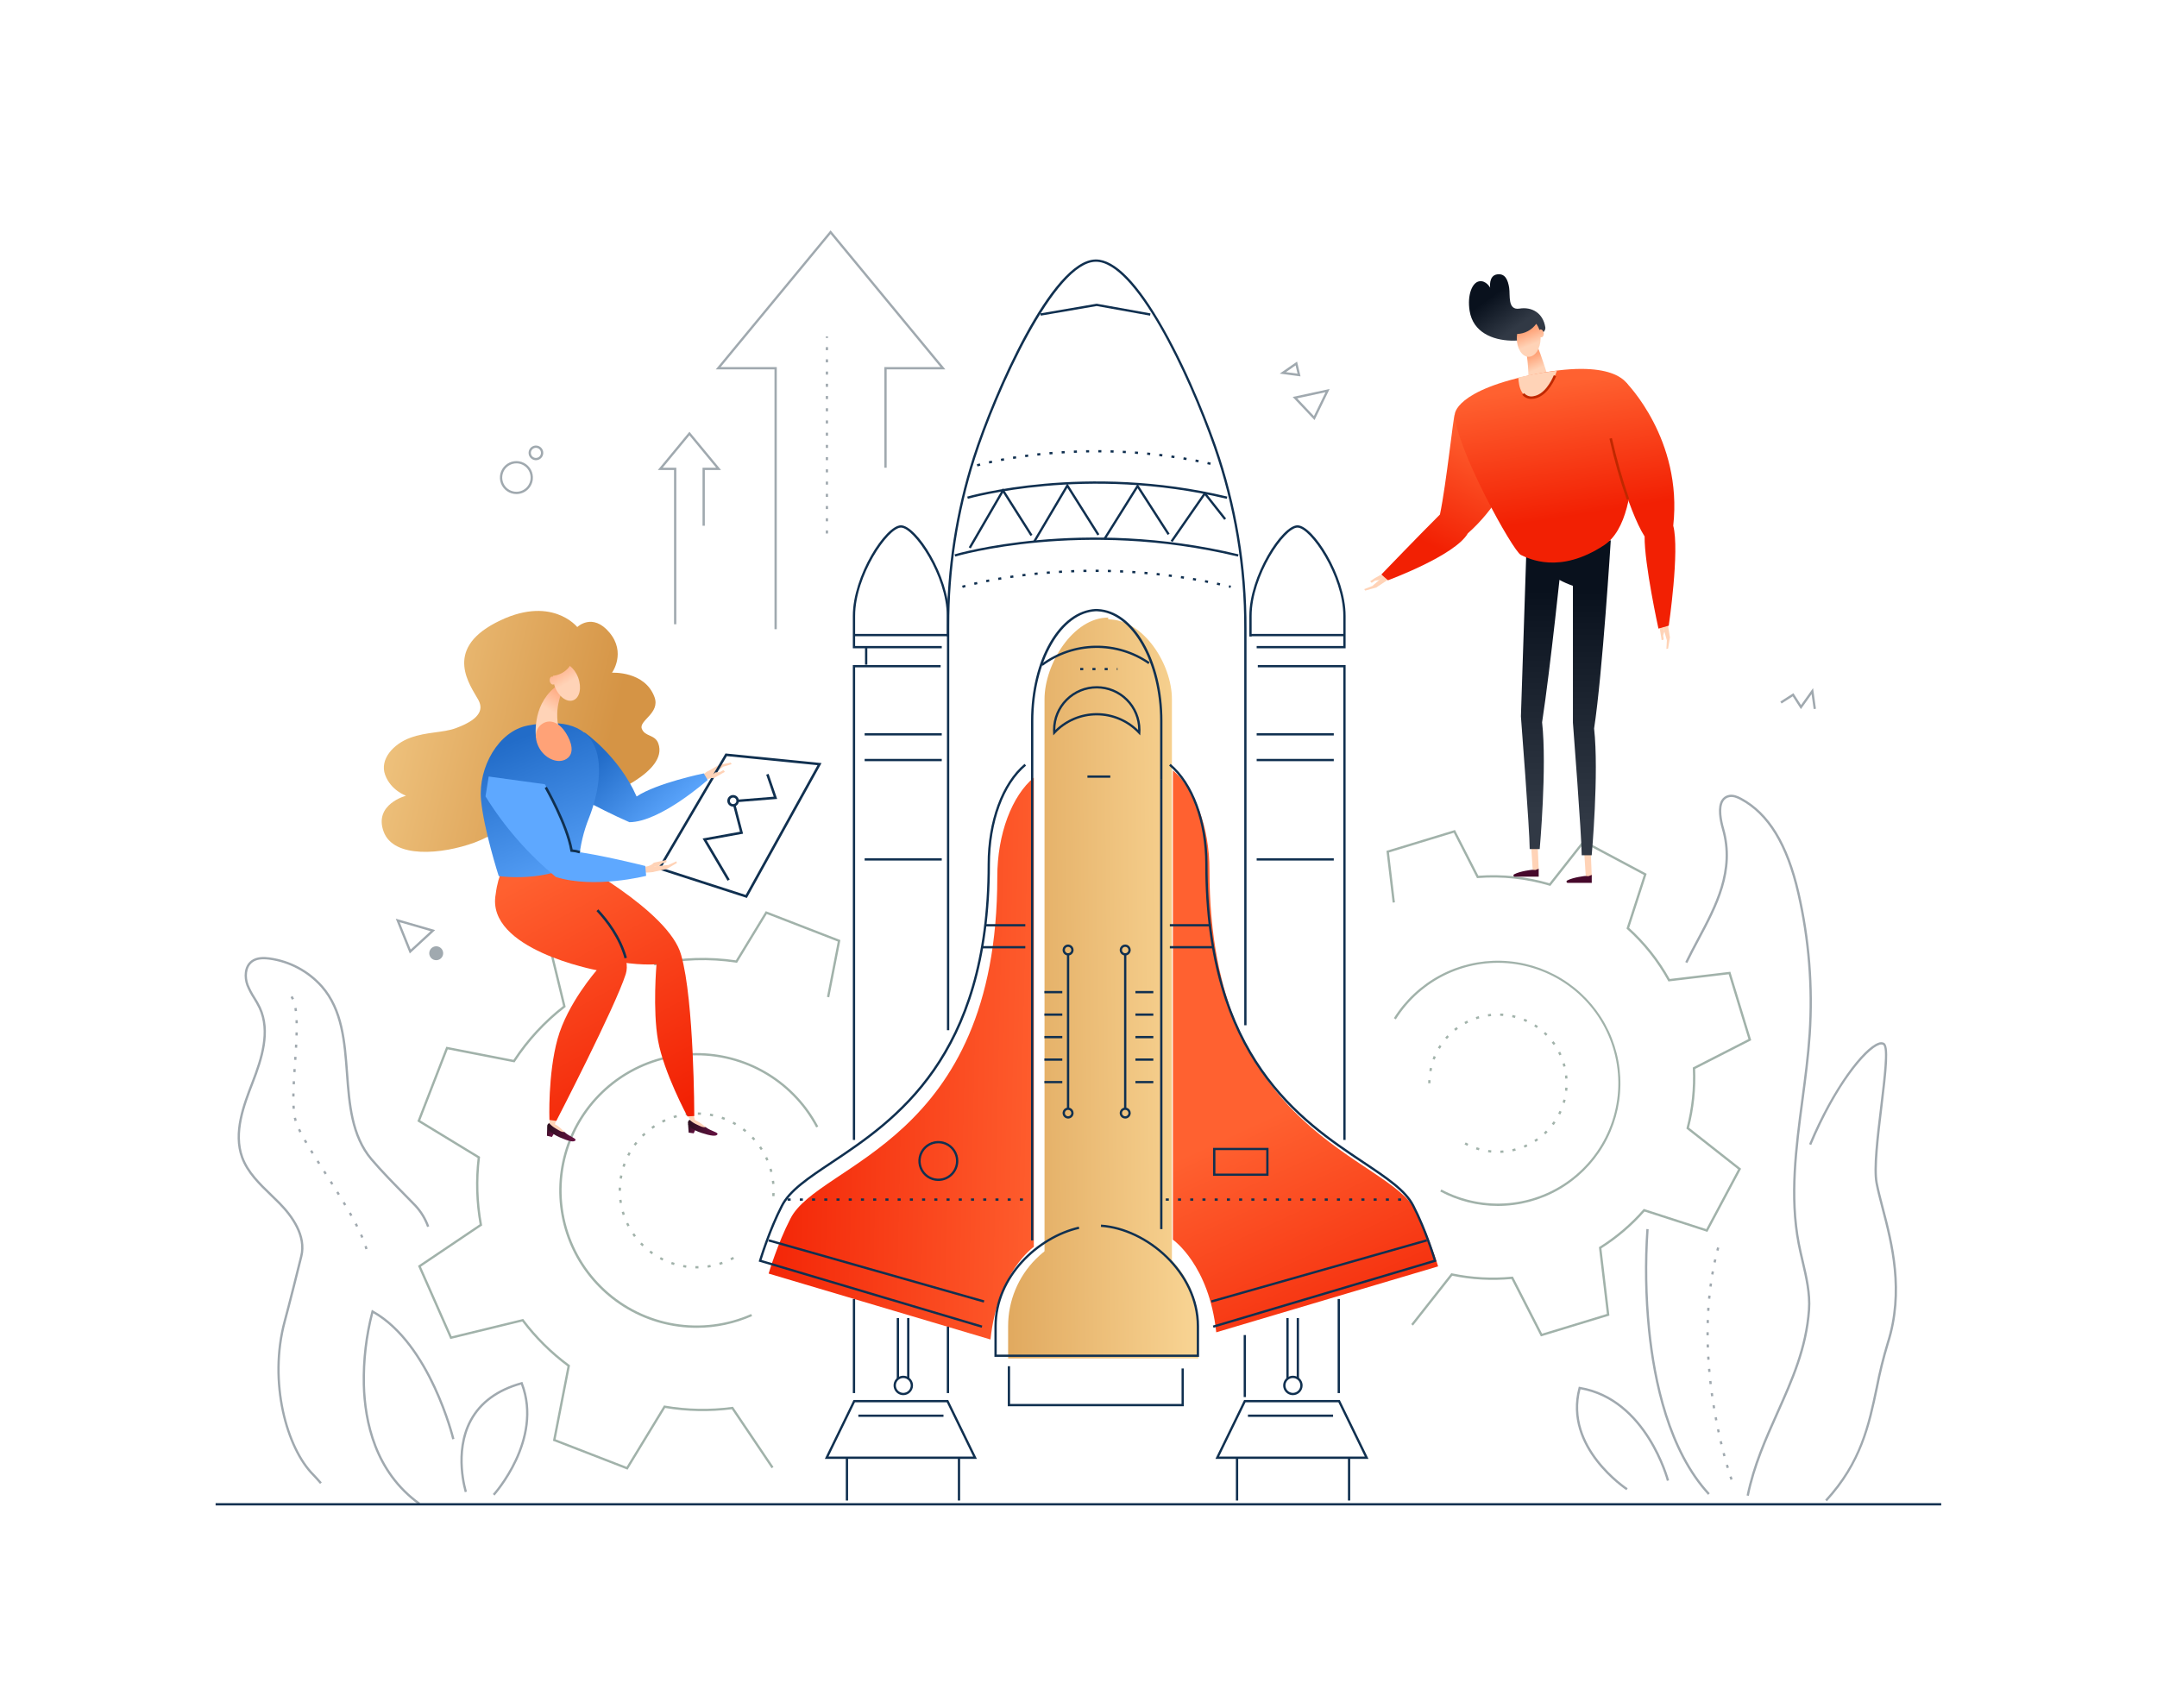 <?xml version="1.0" encoding="utf-8"?>
<svg xmlns="http://www.w3.org/2000/svg" fill="none" height="100%" overflow="visible" preserveAspectRatio="none" style="display: block;" viewBox="0 0 375 297" width="100%">
<g id="Launching a project">
<g id="other">
<path d="M71.244 165.799L68.81 159.753L75.654 161.731L71.244 165.799ZM69.485 160.363L71.398 165.114L74.864 161.918L69.485 160.363ZM75.838 166.965C75.524 166.966 75.222 166.844 74.996 166.626C74.77 166.408 74.638 166.111 74.627 165.797C74.617 165.484 74.728 165.178 74.939 164.945C75.15 164.712 75.442 164.571 75.756 164.55C75.914 164.539 76.073 164.559 76.224 164.61C76.374 164.66 76.513 164.74 76.633 164.844C76.753 164.949 76.851 165.076 76.921 165.218C76.992 165.36 77.034 165.515 77.045 165.673C77.056 165.832 77.035 165.991 76.985 166.141C76.934 166.292 76.855 166.431 76.75 166.55C76.646 166.67 76.519 166.768 76.377 166.839C76.235 166.91 76.08 166.952 75.922 166.962C75.894 166.964 75.866 166.965 75.838 166.965ZM228.534 73.046L224.737 69.026L231.155 67.642L228.534 73.046ZM225.513 69.267L228.428 72.352L230.44 68.204L225.513 69.267ZM226.101 65.447L222.481 64.966L225.499 62.876L226.101 65.447ZM223.555 64.707L225.581 64.976L225.244 63.537L223.555 64.707ZM313.095 123.307L311.672 121.086L309.73 122.331L309.515 121.995L311.792 120.535L313.112 122.595L315.206 119.652L315.705 123.242L315.31 123.297L314.949 120.7L313.095 123.307ZM89.782 85.911C89.201 85.911 88.634 85.736 88.156 85.407C87.677 85.078 87.31 84.612 87.102 84.07C86.894 83.528 86.856 82.936 86.992 82.371C87.128 81.807 87.432 81.297 87.864 80.909C88.296 80.522 88.836 80.274 89.412 80.2C89.987 80.125 90.572 80.227 91.088 80.492C91.605 80.757 92.029 81.172 92.304 81.684C92.579 82.195 92.693 82.777 92.63 83.354C92.553 84.056 92.219 84.705 91.694 85.176C91.169 85.648 90.488 85.909 89.782 85.911ZM89.778 80.574C89.301 80.575 88.834 80.713 88.434 80.973C88.035 81.233 87.719 81.603 87.524 82.038C87.33 82.474 87.266 82.956 87.341 83.427C87.415 83.898 87.624 84.337 87.942 84.692C88.26 85.047 88.675 85.302 89.135 85.427C89.595 85.551 90.082 85.54 90.536 85.393C90.99 85.247 91.392 84.973 91.693 84.603C91.994 84.234 92.182 83.785 92.234 83.311C92.271 82.966 92.236 82.617 92.129 82.287C92.023 81.957 91.848 81.653 91.616 81.394C91.385 81.136 91.101 80.93 90.784 80.788C90.468 80.647 90.124 80.574 89.778 80.574ZM93.173 80.025C93.126 80.025 93.08 80.023 93.034 80.018C92.703 79.981 92.4 79.817 92.189 79.561C91.977 79.304 91.874 78.975 91.902 78.644C91.929 78.313 92.085 78.005 92.335 77.787C92.586 77.569 92.912 77.457 93.244 77.475C93.576 77.493 93.888 77.641 94.113 77.885C94.338 78.13 94.459 78.453 94.449 78.785C94.44 79.117 94.302 79.433 94.063 79.665C93.825 79.896 93.505 80.026 93.173 80.025ZM93.171 77.87C92.942 77.87 92.722 77.959 92.558 78.119C92.393 78.278 92.298 78.496 92.291 78.725C92.285 78.954 92.368 79.177 92.523 79.345C92.678 79.514 92.893 79.615 93.122 79.628C93.351 79.64 93.575 79.563 93.748 79.413C93.921 79.263 94.028 79.051 94.047 78.822C94.066 78.594 93.995 78.367 93.85 78.19C93.704 78.014 93.495 77.901 93.267 77.875C93.235 77.872 93.204 77.87 93.171 77.87H93.171Z" fill="#A0A9AF" id="Vector"/>
<path d="M267.889 232.386L262.786 222.405C259.34 222.727 255.864 222.535 252.474 221.834L245.655 230.498L245.342 230.251L252.314 221.394L252.435 221.419C255.868 222.141 259.391 222.335 262.883 221.995L263.018 221.982L268.092 231.908L279.363 228.476L277.98 216.867L278.087 216.8C280.922 215.017 283.484 212.831 285.691 210.312L285.777 210.213L296.641 213.727L302.184 203.33L293.183 196.245L293.216 196.119C294.099 192.74 294.465 189.247 294.302 185.759L294.296 185.631L303.972 180.684L300.54 169.413L290.061 170.66L289.996 170.543C288.138 167.17 285.729 164.132 282.868 161.555L282.772 161.468L285.791 152.135L275.394 146.591L269.525 154.048L269.395 154.01C265.351 152.809 261.121 152.36 256.915 152.686L256.783 152.696L252.748 144.804L241.476 148.235L242.509 156.905L242.113 156.953L241.041 147.951L252.951 144.325L257.017 152.279C261.183 151.971 265.37 152.415 269.379 153.589L275.287 146.083L286.273 151.94L283.231 161.346C286.049 163.904 288.43 166.906 290.28 170.233L300.825 168.977L304.451 180.887L294.706 185.868C294.854 189.311 294.493 192.756 293.634 196.093L302.693 203.223L296.835 214.209L285.904 210.673C283.719 213.148 281.195 215.302 278.406 217.07L279.798 228.76L267.889 232.386ZM260.393 209.7C256.904 209.697 253.469 208.834 250.393 207.187L250.581 206.835C254.181 208.752 258.262 209.575 262.324 209.204C266.386 208.833 270.251 207.283 273.444 204.746C276.637 202.209 279.019 198.794 280.298 194.921C281.577 191.048 281.697 186.886 280.643 182.946C279.589 179.006 277.408 175.459 274.366 172.742C271.324 170.025 267.555 168.256 263.521 167.651C259.488 167.047 255.365 167.634 251.661 169.34C247.956 171.046 244.831 173.798 242.668 177.256L242.33 177.044C244.302 173.903 247.059 171.33 250.33 169.58C253.6 167.83 257.27 166.964 260.978 167.066C264.686 167.169 268.303 168.237 271.471 170.165C274.64 172.093 277.251 174.814 279.046 178.059C280.841 181.305 281.759 184.963 281.708 188.672C281.657 192.38 280.639 196.012 278.756 199.207C276.872 202.402 274.188 205.05 270.967 206.891C267.747 208.731 264.102 209.699 260.393 209.7V209.7Z" fill="#A1B2AA" id="Vector_2"/>
<path d="M260.852 200.474L260.838 200.076C261.013 200.07 261.187 200.06 261.359 200.046L261.391 200.443C261.212 200.458 261.033 200.468 260.852 200.474ZM259.233 200.424C259.053 200.407 258.874 200.385 258.696 200.36L258.752 199.965C258.924 199.99 259.097 200.011 259.272 200.028L259.233 200.424ZM262.993 200.208L262.909 199.818C263.079 199.782 263.249 199.741 263.417 199.697L263.518 200.082C263.345 200.128 263.169 200.17 262.993 200.208ZM257.112 200.025C256.938 199.976 256.765 199.923 256.595 199.866L256.72 199.488C256.885 199.543 257.052 199.594 257.22 199.641L257.112 200.025ZM265.053 199.565L264.901 199.197C265.061 199.13 265.22 199.06 265.378 198.987L265.546 199.348C265.384 199.424 265.219 199.496 265.053 199.565ZM255.095 199.253C254.933 199.174 254.773 199.091 254.616 199.005L254.807 198.655C254.959 198.738 255.114 198.818 255.271 198.895L255.095 199.253ZM266.963 198.566L266.748 198.231C266.894 198.137 267.039 198.04 267.181 197.939L267.411 198.265C267.264 198.368 267.115 198.469 266.963 198.566ZM268.668 197.245L268.397 196.952C268.524 196.834 268.649 196.713 268.771 196.589L269.055 196.869C268.929 196.997 268.8 197.122 268.668 197.245ZM270.113 195.642L269.795 195.403C269.899 195.264 270.001 195.122 270.1 194.978L270.428 195.204C270.327 195.352 270.221 195.499 270.113 195.643V195.642ZM271.253 193.809L270.897 193.63C270.976 193.474 271.051 193.317 271.122 193.157L271.486 193.321C271.412 193.486 271.334 193.648 271.253 193.809ZM272.049 191.802L271.667 191.689C271.716 191.522 271.762 191.354 271.804 191.185L272.191 191.28C272.147 191.456 272.1 191.629 272.049 191.802ZM272.474 189.686L272.078 189.643C272.096 189.47 272.111 189.297 272.123 189.122L272.521 189.148C272.509 189.328 272.493 189.508 272.474 189.686ZM248.693 188.356H248.294C248.294 188.175 248.298 187.995 248.306 187.816L248.704 187.833C248.696 188.006 248.693 188.181 248.693 188.356ZM272.12 187.556C272.109 187.381 272.093 187.208 272.074 187.036L272.47 186.991C272.49 187.169 272.506 187.349 272.518 187.529L272.12 187.556ZM248.876 186.277L248.484 186.207C248.516 186.029 248.551 185.852 248.591 185.677L248.98 185.765C248.941 185.934 248.907 186.105 248.876 186.277H248.876ZM271.796 185.495C271.753 185.325 271.707 185.157 271.658 184.991L272.039 184.877C272.091 185.049 272.139 185.223 272.183 185.398L271.796 185.495ZM249.426 184.263L249.053 184.124C249.116 183.954 249.183 183.787 249.253 183.621L249.62 183.777C249.552 183.937 249.487 184.099 249.426 184.263H249.426ZM271.109 183.524C271.037 183.366 270.962 183.209 270.884 183.054L271.239 182.874C271.32 183.034 271.398 183.196 271.472 183.36L271.109 183.524ZM250.328 182.379L249.985 182.175C250.077 182.02 250.172 181.867 250.271 181.717L250.604 181.935C250.509 182.081 250.416 182.229 250.328 182.379ZM270.083 181.709C269.985 181.566 269.883 181.425 269.778 181.286L270.096 181.046C270.204 181.189 270.309 181.335 270.412 181.483L270.083 181.709ZM251.548 180.685L251.247 180.424C251.365 180.288 251.486 180.154 251.61 180.024L251.899 180.298C251.779 180.424 251.663 180.553 251.548 180.685ZM268.752 180.103C268.629 179.979 268.504 179.858 268.376 179.74L268.647 179.447C268.779 179.569 268.908 179.694 269.035 179.822L268.752 180.103ZM253.048 179.234L252.798 178.924C252.938 178.811 253.08 178.701 253.225 178.594L253.461 178.915C253.321 179.018 253.184 179.125 253.048 179.234ZM267.158 178.756C267.015 178.656 266.87 178.558 266.723 178.465L266.938 178.129C267.09 178.226 267.239 178.326 267.387 178.43L267.158 178.756ZM254.78 178.071L254.588 177.721C254.745 177.635 254.905 177.552 255.066 177.472L255.242 177.83C255.086 177.907 254.932 177.987 254.78 178.071ZM265.35 177.712C265.191 177.639 265.032 177.569 264.87 177.502L265.022 177.133C265.189 177.202 265.354 177.274 265.517 177.35L265.35 177.712ZM256.69 177.234L256.564 176.856C256.734 176.799 256.906 176.745 257.08 176.696L257.189 177.079C257.021 177.127 256.855 177.178 256.69 177.234ZM263.384 177.006C263.216 176.962 263.046 176.922 262.875 176.886L262.959 176.496C263.135 176.534 263.31 176.575 263.484 176.62L263.384 177.006ZM258.72 176.751L258.663 176.356C258.84 176.33 259.019 176.308 259.199 176.29L259.239 176.687C259.065 176.704 258.892 176.726 258.72 176.751ZM261.325 176.663C261.153 176.65 260.979 176.64 260.804 176.634L260.817 176.236C260.997 176.242 261.177 176.251 261.356 176.265L261.325 176.663ZM109.107 255.556L96.136 250.529L98.662 237.585C95.685 235.374 93.037 232.752 90.797 229.797L78.291 232.839L72.674 220.113L83.386 212.899C82.7 209.091 82.582 205.202 83.037 201.36L72.564 194.985L77.591 182.014L89.266 184.293C91.612 180.72 94.528 177.557 97.898 174.929L95.281 164.169L108.008 158.552L113.985 167.428C118.57 166.446 123.295 166.297 127.932 166.99L133.135 158.442L146.106 163.469L144.164 173.42L143.773 173.344L145.651 163.72L133.301 158.934L128.135 167.423L128.004 167.403C123.327 166.689 118.56 166.839 113.937 167.846L113.805 167.875L107.863 159.051L95.747 164.399L98.347 175.085L98.245 175.165C94.831 177.809 91.885 181.006 89.527 184.623L89.453 184.735L77.842 182.47L73.056 194.818L83.463 201.153L83.448 201.28C82.975 205.167 83.094 209.104 83.801 212.955L83.825 213.084L73.173 220.257L78.521 232.373L90.958 229.347L91.037 229.452C93.295 232.453 95.977 235.11 99 237.339L99.101 237.414L96.591 250.278L108.94 255.064L115.437 244.389L115.571 244.413C119.447 245.083 123.403 245.158 127.302 244.636L127.424 244.62L134.472 255.085L134.141 255.308L127.232 245.048C123.377 245.551 119.469 245.477 115.637 244.828L109.107 255.556ZM121.128 230.896C116.895 230.898 112.736 229.775 109.079 227.642C105.422 225.509 102.398 222.443 100.315 218.757C98.233 215.071 97.167 210.898 97.227 206.664C97.288 202.431 98.472 198.29 100.658 194.665C102.845 191.04 105.956 188.061 109.672 186.033C113.389 184.005 117.577 183.001 121.809 183.124C126.041 183.247 130.164 184.492 133.757 186.732C137.349 188.971 140.282 192.126 142.255 195.872L141.902 196.057C139.771 192.009 136.503 188.671 132.5 186.454C128.497 184.237 123.934 183.237 119.372 183.578C114.809 183.919 110.445 185.585 106.816 188.372C103.187 191.159 100.451 194.945 98.944 199.265C97.438 203.585 97.226 208.252 98.335 212.691C99.444 217.13 101.825 221.149 105.187 224.253C108.548 227.357 112.743 229.412 117.257 230.164C121.77 230.917 126.405 230.335 130.592 228.49L130.753 228.855C127.721 230.197 124.444 230.892 121.129 230.895L121.128 230.896Z" fill="#A1B2AA" id="Vector_3"/>
<path d="M121.135 220.565C121.054 220.565 120.973 220.564 120.892 220.562L120.899 220.164C121.075 220.167 121.249 220.167 121.423 220.163L121.432 220.561C121.333 220.564 121.234 220.565 121.135 220.565ZM119.28 220.439C119.102 220.415 118.924 220.387 118.748 220.356L118.817 219.963C118.988 219.993 119.161 220.02 119.334 220.044L119.28 220.439ZM123.044 220.43L122.988 220.035C123.161 220.01 123.333 219.982 123.505 219.951L123.576 220.343C123.4 220.375 123.222 220.404 123.044 220.43ZM117.175 219.981C117.003 219.928 116.832 219.873 116.663 219.814L116.793 219.437C116.958 219.494 117.124 219.548 117.291 219.599L117.175 219.981ZM125.147 219.956L125.028 219.576C125.195 219.524 125.361 219.469 125.525 219.41L125.658 219.786C125.489 219.846 125.319 219.903 125.147 219.956ZM115.17 219.193C115.009 219.114 114.849 219.032 114.691 218.947L114.88 218.596C115.033 218.679 115.188 218.758 115.345 218.835L115.17 219.193ZM127.147 219.154L126.97 218.797C127.126 218.719 127.281 218.639 127.434 218.555L127.625 218.904C127.468 218.991 127.308 219.074 127.147 219.154L127.147 219.154ZM113.317 218.097C113.17 217.994 113.026 217.887 112.883 217.778L113.126 217.462C113.264 217.567 113.404 217.671 113.547 217.771L113.317 218.097ZM111.66 216.721C111.532 216.596 111.406 216.468 111.282 216.337L111.571 216.063C111.691 216.19 111.814 216.314 111.939 216.436L111.66 216.721ZM110.241 215.101C110.134 214.957 110.029 214.81 109.927 214.662L110.256 214.437C110.355 214.581 110.456 214.723 110.56 214.863L110.241 215.101ZM109.094 213.276C109.01 213.117 108.93 212.956 108.853 212.793L109.213 212.623C109.288 212.781 109.366 212.937 109.447 213.092L109.094 213.276ZM108.25 211.292C108.193 211.122 108.139 210.95 108.089 210.776L108.471 210.665C108.52 210.834 108.573 211.001 108.628 211.166L108.25 211.292ZM107.732 209.198C107.704 209.021 107.678 208.843 107.656 208.664L108.052 208.616C108.073 208.79 108.098 208.962 108.126 209.134L107.732 209.198ZM134.648 208.004L134.251 207.975C134.264 207.8 134.273 207.626 134.279 207.452L134.678 207.466C134.672 207.645 134.662 207.824 134.648 208.004ZM107.555 207.052V207.013C107.555 206.847 107.558 206.68 107.565 206.512L107.963 206.527C107.957 206.689 107.954 206.852 107.954 207.013V207.05L107.555 207.052ZM134.242 205.883C134.227 205.709 134.209 205.535 134.187 205.363L134.583 205.314C134.605 205.491 134.624 205.67 134.639 205.85L134.242 205.883ZM108.112 204.964L107.718 204.903C107.746 204.725 107.777 204.548 107.811 204.372L108.202 204.449C108.169 204.619 108.139 204.791 108.112 204.964H108.112ZM133.901 203.819C133.859 203.649 133.813 203.48 133.764 203.312L134.147 203.201C134.197 203.374 134.244 203.548 134.288 203.723L133.901 203.819ZM108.596 202.93L108.217 202.807C108.272 202.636 108.331 202.466 108.393 202.297L108.767 202.435C108.707 202.599 108.65 202.764 108.596 202.93ZM133.235 201.835C133.166 201.674 133.094 201.515 133.019 201.357L133.379 201.186C133.457 201.348 133.531 201.512 133.602 201.678L133.235 201.835ZM109.398 200.998L109.043 200.817C109.125 200.657 109.21 200.499 109.298 200.343L109.645 200.539C109.559 200.69 109.477 200.843 109.398 200.998ZM132.262 199.982C132.169 199.834 132.073 199.689 131.974 199.545L132.303 199.319C132.404 199.467 132.503 199.617 132.599 199.769L132.262 199.982ZM110.495 199.221L110.174 198.985C110.28 198.841 110.389 198.698 110.501 198.558L110.813 198.806C110.704 198.942 110.598 199.08 110.495 199.221ZM131.01 198.307C130.895 198.176 130.777 198.047 130.656 197.921L130.945 197.646C131.069 197.776 131.191 197.909 131.309 198.044L131.01 198.307ZM111.861 197.639L111.581 197.355C111.709 197.229 111.839 197.105 111.972 196.984L112.24 197.278C112.112 197.396 111.985 197.516 111.861 197.639ZM129.51 196.85C129.375 196.739 129.239 196.63 129.1 196.524L129.342 196.207C129.485 196.317 129.626 196.428 129.764 196.543L129.51 196.85ZM113.46 196.29L113.228 195.966C113.374 195.862 113.523 195.76 113.673 195.661L113.892 195.994C113.746 196.09 113.602 196.189 113.46 196.29ZM127.799 195.649C127.649 195.561 127.498 195.475 127.344 195.393L127.533 195.042C127.691 195.127 127.847 195.215 128.002 195.305L127.799 195.649ZM115.252 195.211L115.074 194.854C115.235 194.774 115.398 194.697 115.562 194.623L115.725 194.986C115.566 195.058 115.409 195.133 115.252 195.211ZM125.92 194.735C125.758 194.671 125.594 194.611 125.428 194.554L125.559 194.177C125.729 194.236 125.898 194.298 126.065 194.363L125.92 194.735ZM117.193 194.429L117.074 194.048C117.246 193.995 117.419 193.944 117.593 193.897L117.697 194.282C117.527 194.328 117.36 194.377 117.193 194.429ZM123.918 194.132C123.748 194.095 123.576 194.061 123.404 194.031L123.472 193.639C123.65 193.67 123.827 193.704 124.002 193.742L123.918 194.132ZM119.234 193.966L119.178 193.571C119.355 193.546 119.534 193.524 119.713 193.505L119.754 193.902C119.58 193.92 119.407 193.941 119.234 193.966ZM121.845 193.853C121.67 193.843 121.495 193.837 121.321 193.834L121.328 193.436C121.507 193.438 121.686 193.445 121.867 193.455L121.845 193.853Z" fill="#A1B2AA" id="Vector_4"/>
<path d="M304.039 260.117L303.648 260.037C304.718 254.785 306.793 250.139 308.801 245.644C311.385 239.857 313.827 234.392 314.301 227.751C314.502 224.931 313.838 222.099 313.195 219.36C312.96 218.355 312.716 217.316 312.518 216.29C310.923 208.033 312.055 199.516 313.149 191.279C313.65 187.514 314.167 183.62 314.418 179.8C314.957 171.601 314.299 163.367 312.464 155.357C310.538 146.942 307.299 141.621 302.564 139.088C301.996 138.785 301.327 138.491 300.673 138.617C300.456 138.65 300.249 138.732 300.066 138.854C299.884 138.977 299.731 139.138 299.618 139.327C298.887 140.516 299.383 142.808 299.744 144.068C301.842 151.393 298.55 157.566 295.367 163.536C294.646 164.889 293.965 166.166 293.345 167.459L292.985 167.286C293.61 165.986 294.293 164.705 295.015 163.349C298.161 157.449 301.414 151.347 299.361 144.178C298.898 142.561 298.508 140.371 299.278 139.118C299.421 138.883 299.613 138.681 299.84 138.527C300.068 138.373 300.327 138.27 300.598 138.225C301.379 138.075 302.159 138.42 302.752 138.737C307.595 141.327 310.899 146.734 312.853 155.268C314.696 163.316 315.358 171.588 314.816 179.826C314.564 183.66 314.046 187.56 313.545 191.332C312.454 199.537 311.327 208.021 312.91 216.214C313.106 217.232 313.349 218.268 313.584 219.268C314.233 222.037 314.903 224.899 314.698 227.779C314.219 234.49 311.764 239.987 309.165 245.807C307.166 250.281 305.1 254.908 304.039 260.117Z" fill="#A0A9AF" id="Vector_5"/>
<path d="M317.607 261.058L317.313 260.788C323.366 254.199 324.69 247.905 326.092 241.242C326.597 238.632 327.235 236.05 328.003 233.505C330.875 224.507 328.696 216.178 327.105 210.097C326.696 208.532 326.309 207.055 326.061 205.761C325.566 203.187 326.231 197.705 326.874 192.404C327.459 187.582 328.122 182.117 327.368 181.687C327.262 181.642 327.148 181.62 327.033 181.622C326.918 181.624 326.805 181.65 326.7 181.698C324.556 182.429 319.319 188.465 314.887 199.101L314.519 198.948C318.575 189.215 323.933 182.22 326.572 181.321C326.729 181.252 326.899 181.218 327.071 181.222C327.242 181.225 327.411 181.266 327.566 181.34C328.502 181.876 328.063 185.911 327.27 192.452C326.66 197.477 325.969 203.173 326.452 205.686C326.698 206.966 327.083 208.438 327.491 209.996C329.094 216.124 331.29 224.518 328.383 233.626C327.619 236.158 326.984 238.728 326.482 241.324C325.131 247.747 323.733 254.388 317.607 261.058ZM296.952 259.934C289.948 252.348 287.406 240.178 286.505 231.305C285.916 225.458 285.822 219.571 286.224 213.709L286.621 213.744C286.221 219.584 286.315 225.447 286.903 231.272C287.797 240.082 290.317 252.16 297.245 259.664L296.952 259.934ZM300.844 257.338C300.844 257.338 300.781 257.162 300.67 256.828L301.048 256.702C301.156 257.029 301.218 257.202 301.219 257.203L300.844 257.338ZM300.19 255.298C300.141 255.137 300.091 254.966 300.039 254.787L300.421 254.676C300.473 254.854 300.523 255.023 300.572 255.184L300.19 255.298ZM299.608 253.246C299.563 253.078 299.518 252.907 299.472 252.73L299.857 252.63C299.903 252.805 299.949 252.976 299.993 253.142L299.608 253.246ZM299.082 251.179C299.041 251.01 299 250.837 298.958 250.661L299.346 250.57C299.387 250.745 299.428 250.917 299.469 251.086L299.082 251.179ZM298.606 249.101C298.569 248.93 298.532 248.756 298.495 248.58L298.885 248.498C298.922 248.673 298.959 248.846 298.996 249.017L298.606 249.101ZM298.18 247.013C298.147 246.84 298.114 246.665 298.082 246.489L298.473 246.416C298.506 246.592 298.539 246.765 298.572 246.938L298.18 247.013ZM297.804 244.915C297.775 244.741 297.746 244.565 297.718 244.388L298.111 244.325C298.14 244.501 298.168 244.676 298.197 244.849L297.804 244.915ZM297.479 242.808C297.454 242.633 297.429 242.457 297.405 242.28L297.8 242.227C297.824 242.403 297.848 242.578 297.873 242.752L297.479 242.808ZM297.205 240.694C297.184 240.518 297.164 240.342 297.145 240.165L297.541 240.121C297.56 240.297 297.58 240.473 297.601 240.648L297.205 240.694ZM296.985 238.574C296.969 238.397 296.954 238.22 296.939 238.043L297.336 238.009C297.351 238.186 297.366 238.362 297.382 238.538L296.985 238.574ZM296.821 236.448C296.81 236.271 296.799 236.094 296.789 235.916L297.187 235.894C297.197 236.071 297.208 236.247 297.219 236.423L296.821 236.448ZM296.716 234.319C296.71 234.142 296.704 233.964 296.699 233.786L297.098 233.775C297.103 233.952 297.108 234.129 297.115 234.305L296.716 234.319ZM296.672 232.187L296.671 231.794V231.655L297.07 231.655V231.794L297.071 232.185L296.672 232.187ZM297.092 230.067L296.693 230.057C296.698 229.88 296.703 229.702 296.709 229.525L297.107 229.538C297.101 229.715 297.096 229.891 297.092 230.067ZM297.18 227.951L296.782 227.928C296.792 227.751 296.804 227.574 296.815 227.397L297.213 227.423C297.201 227.599 297.19 227.775 297.18 227.951ZM297.339 225.84L296.942 225.803C296.959 225.626 296.976 225.449 296.994 225.273L297.391 225.313C297.373 225.489 297.356 225.664 297.339 225.84ZM297.574 223.736L297.179 223.684C297.201 223.508 297.225 223.332 297.25 223.156L297.644 223.211C297.62 223.386 297.597 223.561 297.574 223.736ZM297.887 221.642L297.494 221.575C297.524 221.4 297.554 221.225 297.586 221.05L297.978 221.121C297.947 221.295 297.917 221.468 297.887 221.642ZM298.283 219.563L297.894 219.48C297.931 219.307 297.968 219.133 298.007 218.959L298.396 219.046C298.358 219.218 298.32 219.391 298.283 219.563ZM298.767 217.503L298.381 217.403C298.426 217.231 298.471 217.06 298.517 216.888L298.902 216.991C298.856 217.162 298.811 217.332 298.767 217.503ZM282.756 259.124C282.644 259.051 271.589 251.769 274.431 241.299L274.478 241.125L274.656 241.155C286.388 243.085 290.138 257.266 290.174 257.409L289.788 257.507C289.752 257.367 286.104 243.58 274.77 241.578C272.175 251.672 282.863 258.719 282.972 258.789L282.756 259.124ZM55.643 258.033C55.111 257.433 54.61 256.869 54.324 256.583C49.67 251.929 46.429 240.323 49.31 229.687C50.084 226.829 51.556 220.989 52.191 218.379C53.027 214.941 50.625 211.59 48.463 209.385C47.978 208.89 47.465 208.395 46.969 207.915C44.962 205.978 42.888 203.976 41.92 201.336C40.319 196.963 42.203 192.09 43.717 188.175C45.305 184.069 46.842 179.351 44.972 175.317C44.691 174.739 44.377 174.178 44.032 173.635C43.562 172.915 43.162 172.152 42.838 171.355C42.319 169.952 42.36 167.994 43.675 167.014C44.644 166.292 45.951 166.363 46.849 166.48C50.428 166.961 53.714 168.713 56.108 171.415C59.706 175.517 60.124 181.15 60.528 186.599C60.922 191.918 61.33 197.418 64.715 201.435C66.379 203.409 68.707 205.779 70.762 207.871C71.315 208.434 71.844 208.973 72.332 209.475C73.346 210.558 74.126 211.836 74.624 213.232L74.252 213.373C73.772 212.028 73.022 210.796 72.047 209.753C71.559 209.251 71.03 208.712 70.478 208.151C68.418 206.054 66.083 203.678 64.41 201.692C60.942 197.576 60.529 192.01 60.13 186.628C59.731 181.245 59.318 175.68 55.808 171.678C53.478 169.048 50.28 167.343 46.798 166.875C45.479 166.704 44.562 166.85 43.913 167.334C42.762 168.192 42.743 169.948 43.212 171.217C43.527 171.989 43.916 172.729 44.372 173.427C44.725 173.983 45.046 174.558 45.334 175.15C47.27 179.325 45.706 184.136 44.089 188.319C42.599 192.172 40.745 196.967 42.295 201.199C43.23 203.752 45.272 205.723 47.246 207.629C47.744 208.11 48.259 208.607 48.748 209.106C50.98 211.383 53.457 214.857 52.578 218.474C51.943 221.085 50.469 226.931 49.694 229.792C46.851 240.289 50.03 251.726 54.606 256.302C54.9 256.596 55.385 257.14 55.942 257.769L55.643 258.033ZM85.977 260.058L85.683 259.789C85.769 259.695 94.153 250.367 90.577 240.771C86.539 241.921 83.66 244.045 82.02 247.085C79.051 252.589 81.163 259.296 81.185 259.363L80.805 259.485C80.783 259.417 78.62 252.548 81.669 246.896C83.387 243.712 86.407 241.506 90.646 240.338L90.82 240.29L90.885 240.458C94.714 250.346 86.065 259.962 85.977 260.058Z" fill="#A0A9AF" id="Vector_6"/>
<path d="M72.797 261.647C65.039 256.084 63.218 247.224 63.057 240.771C62.966 236.463 63.477 232.164 64.575 227.997L64.646 227.759L64.863 227.88C74.937 233.476 78.967 250.035 79.006 250.202L78.619 250.294C78.58 250.13 74.648 233.982 64.889 228.353C63.854 232.409 63.372 236.586 63.455 240.772C63.616 247.131 65.407 255.858 73.029 261.323L72.797 261.647ZM63.52 217.243C63.473 217.079 63.422 216.912 63.366 216.742L63.745 216.618C63.803 216.793 63.855 216.965 63.903 217.134L63.52 217.243ZM62.806 215.266C62.738 215.107 62.668 214.946 62.594 214.783L62.958 214.62C63.032 214.785 63.104 214.949 63.173 215.111L62.806 215.266ZM61.909 213.352C61.831 213.196 61.75 213.039 61.667 212.88L62.021 212.696C62.104 212.856 62.185 213.014 62.265 213.172L61.909 213.352ZM60.911 211.482C60.825 211.328 60.738 211.174 60.65 211.02L60.996 210.823C61.085 210.978 61.172 211.133 61.259 211.287L60.911 211.482ZM59.848 209.644L59.576 209.188L59.917 208.983L60.191 209.44L59.848 209.644ZM58.744 207.828L58.464 207.377L58.802 207.166L59.083 207.618L58.744 207.828ZM57.614 206.027L57.33 205.579L57.666 205.365L57.951 205.814L57.614 206.027ZM56.471 204.234L56.184 203.786L56.52 203.571L56.807 204.019L56.471 204.234ZM55.325 202.44L55.039 201.991L55.376 201.777L55.661 202.226L55.325 202.44ZM54.189 200.637L53.909 200.184L54.249 199.975L54.528 200.427L54.189 200.637ZM53.084 198.812C52.992 198.656 52.903 198.502 52.816 198.35L53.162 198.152C53.248 198.302 53.337 198.455 53.428 198.61L53.084 198.812ZM52.047 196.94C51.964 196.775 51.884 196.614 51.809 196.458L52.169 196.286C52.242 196.439 52.32 196.596 52.403 196.758L52.047 196.94ZM51.204 194.948C51.154 194.773 51.11 194.596 51.074 194.417L51.464 194.336C51.501 194.513 51.542 194.682 51.587 194.837L51.204 194.948ZM50.864 192.811C50.851 192.637 50.84 192.458 50.832 192.275L51.23 192.257C51.238 192.436 51.248 192.611 51.261 192.782L50.864 192.811ZM51.203 190.674L50.805 190.671C50.806 190.495 50.809 190.317 50.812 190.137L51.211 190.145C51.207 190.323 51.205 190.5 51.203 190.674ZM51.265 188.556L50.867 188.538C50.875 188.362 50.884 188.184 50.893 188.006L51.291 188.026C51.282 188.204 51.273 188.381 51.265 188.556ZM51.385 186.437L50.986 186.411L51.021 185.88L51.419 185.906L51.385 186.437ZM51.525 184.315L51.128 184.288L51.163 183.758L51.561 183.784L51.525 184.315ZM51.66 182.191L51.262 182.168L51.292 181.638L51.69 181.659C51.681 181.836 51.671 182.013 51.66 182.191ZM51.759 180.062L51.361 180.049C51.366 179.871 51.371 179.694 51.375 179.52L51.774 179.528C51.77 179.704 51.765 179.882 51.759 180.062ZM51.381 177.933C51.378 177.754 51.373 177.578 51.367 177.406L51.765 177.391C51.772 177.566 51.776 177.744 51.78 177.926L51.381 177.933ZM51.246 175.834C51.224 175.656 51.199 175.483 51.17 175.317L51.563 175.25C51.593 175.422 51.619 175.6 51.642 175.784L51.246 175.834ZM50.753 173.834C50.686 173.682 50.607 173.536 50.515 173.397L50.847 173.176C50.951 173.334 51.041 173.499 51.117 173.671L50.753 173.834ZM143.962 92.774H143.563V92.242H143.962V92.774ZM143.962 90.648H143.563V90.117H143.962V90.648ZM143.962 88.522H143.563V87.991H143.962V88.522ZM143.962 86.397H143.563V85.865H143.962V86.397ZM143.962 84.271H143.563V83.74H143.962V84.271ZM143.962 82.145H143.563V81.614H143.962V82.145ZM143.962 80.02H143.563V79.488H143.962V80.02ZM143.962 77.894H143.563V77.363H143.962V77.894ZM143.962 75.769H143.563V75.237H143.962V75.769ZM143.962 73.643H143.563V73.111H143.962V73.643ZM143.962 71.517H143.563V70.986H143.962V71.517ZM143.962 69.391H143.563V68.86H143.962V69.391ZM143.962 67.266H143.563V66.734H143.962V67.266ZM143.962 65.14H143.563V64.609H143.962V65.14ZM143.962 63.014H143.563V62.483H143.962V63.014ZM143.962 60.889H143.563V60.358H143.962V60.889ZM143.962 58.763H143.563V58.511H143.962V58.763Z" fill="#A0A9AF" id="Vector_7"/>
<path d="M135.045 109.405H134.647V64.23H124.44L144.398 40.054L164.355 64.23H154.148V81.329H153.749V63.832H163.509L144.398 40.681L125.286 63.832H135.045V109.405ZM117.58 108.552H117.182V81.728H114.368L119.859 75.078L125.349 81.728H122.535V91.419H122.137V81.33H124.503L119.859 75.704L115.214 81.33H117.58V108.552Z" fill="#A0A9AF" id="Vector_8"/>
<path d="M37.484 261.379H337.484V261.778H37.484V261.379Z" fill="#103050" id="Vector_9"/>
<path d="M190.328 215.311C192.906 215.309 195.451 215.889 197.774 217.009C200.096 218.128 202.136 219.758 203.741 221.776V121.58C203.741 115.464 198.783 107.699 192.667 107.699V107.387C186.552 107.387 181.594 115.464 181.594 121.58V217.701C184.237 216.133 187.255 215.307 190.328 215.311H190.328Z" fill="url(#paint0_linear_0_83)" id="Vector_10"/>
<path d="M191.795 214.063C187.411 214.063 183.206 215.805 180.105 218.905C177.005 222.005 175.263 226.21 175.263 230.594V236.209H208.327V230.594C208.327 228.424 207.899 226.274 207.068 224.268C206.238 222.262 205.02 220.44 203.485 218.905C201.95 217.37 200.127 216.152 198.121 215.321C196.116 214.491 193.966 214.063 191.795 214.063Z" fill="url(#paint1_linear_0_83)" id="Vector_11"/>
<path d="M211.447 231.672L250.019 220.21C250.019 220.21 248.451 214.941 246.242 210.681C241.349 200.891 210.267 197.538 210.267 151.266C210.267 143.672 207.677 137.103 203.914 133.962V215.565C203.914 215.565 210.21 219.932 211.447 231.672Z" fill="url(#paint2_linear_0_83)" id="Vector_12"/>
<path d="M172.2 232.92L133.629 221.458C133.629 221.458 135.196 216.189 137.406 211.929C142.299 202.139 173.381 198.786 173.381 152.514C173.381 144.919 175.97 138.351 179.733 135.209V216.812C179.733 216.812 173.438 221.179 172.2 232.92Z" fill="url(#paint3_linear_0_83)" id="Vector_13"/>
<path d="M205.814 244.525H175.205V237.569H175.604V244.126H205.415V237.959H205.814V244.525ZM165.029 179.135H164.63V108.889C164.607 98.937 166.13 89.042 169.144 79.558C172.597 68.769 182.774 45.117 190.528 45.117C193.823 45.117 197.777 49.154 202.28 57.117C207.09 65.62 210.501 74.989 211.432 77.658C214.958 87.839 216.744 98.541 216.712 109.316V178.281H216.314V109.315C216.345 98.586 214.567 87.928 211.055 77.789C206.53 64.816 197.329 45.515 190.528 45.515C183.41 45.515 173.336 67.766 169.524 79.679C166.522 89.124 165.005 98.979 165.028 108.889L165.029 179.135ZM164.603 230.69H165.001V242.244H164.603V230.69ZM148.266 225.882H148.665V242.244H148.266V225.882ZM148.665 198.223H148.266V115.643H163.529V116.041H148.665V198.223Z" fill="#103050" id="Vector_14"/>
<path d="M163.728 112.731H148.266V107.094C148.266 100.167 153.938 91.344 156.633 91.344C159.329 91.344 165.001 100.167 165.001 107.094V110.679H164.603V107.093C164.603 100.103 158.885 91.742 156.634 91.742C154.382 91.742 148.665 100.103 148.665 107.093V112.332H163.728V112.731ZM170.662 230.881L131.9 219.363L131.956 219.172C131.972 219.119 133.554 213.836 135.747 209.608C137.106 206.89 140.374 204.71 144.513 201.95C155.339 194.729 171.7 183.816 171.7 150.284C171.7 142.825 174.161 136.136 178.123 132.827L178.379 133.133C174.505 136.368 172.099 142.94 172.099 150.284C172.099 184.029 155.631 195.013 144.734 202.281C140.645 205.009 137.415 207.163 136.102 209.789C134.161 213.532 132.7 218.112 132.397 219.094L170.776 230.499L170.662 230.881ZM232.551 225.882H232.95V242.244H232.551V225.882ZM216.214 232.147H216.613V242.925H216.214V232.147ZM210.973 230.881L210.859 230.499L249.238 219.095C248.935 218.112 247.474 213.532 245.534 209.791C244.22 207.163 240.99 205.009 236.901 202.281C226.004 195.013 209.536 184.029 209.536 150.284C209.536 142.939 207.129 136.367 203.255 133.133L203.511 132.827C207.473 136.135 209.935 142.824 209.935 150.284C209.935 183.816 226.296 194.729 237.122 201.949C241.26 204.71 244.529 206.89 245.889 209.61C248.08 213.836 249.663 219.119 249.679 219.172L249.735 219.363L210.973 230.881ZM179.648 215.693H179.25V125.364C179.25 114.721 184.2 106.167 190.519 105.889C190.558 105.889 190.588 105.891 190.618 105.892L190.675 105.895C190.73 105.891 190.785 105.893 190.84 105.902C193.879 106.037 196.716 108.131 198.83 111.798C200.933 115.448 202.092 120.266 202.092 125.364V135.46H201.693V125.364C201.693 115.104 196.809 106.552 190.805 106.299L190.764 106.294C190.745 106.291 190.725 106.291 190.706 106.293L190.675 106.294C190.648 106.293 190.621 106.292 190.595 106.29C190.573 106.289 190.55 106.288 190.528 106.288C187.632 106.415 184.904 108.442 182.857 111.996C180.788 115.588 179.648 120.335 179.648 125.364V215.693Z" fill="#103050" id="Vector_15"/>
<path d="M201.693 135.46H202.092V213.726H201.693V135.46ZM208.459 235.945H172.883V230.618C172.883 221.88 180.339 214.948 187.547 213.295L187.636 213.684C180.58 215.302 173.282 222.078 173.282 230.618V235.547H208.061V230.618C208.061 221.36 199.263 213.86 191.397 213.34L191.423 212.942C199.465 213.474 208.46 221.146 208.46 230.618L208.459 235.945ZM169.834 253.679H143.4L148.384 243.443H164.85L169.834 253.679ZM144.038 253.281H169.197L164.601 243.842H148.633L144.038 253.281ZM237.914 253.679H211.306L216.289 243.443H232.93L237.914 253.679ZM211.943 253.281H237.276L232.681 243.842H216.538L211.943 253.281Z" fill="#103050" id="Vector_16"/>
<path d="M214.862 253.48H215.261V260.923H214.862V253.48ZM234.341 253.48H234.739V260.923H234.341V253.48ZM147.044 253.48H147.442V260.923H147.044V253.48ZM166.522 253.48H166.921V260.923H166.522V253.48ZM198.226 127.873L197.911 127.537C196.984 126.546 195.863 125.756 194.617 125.216C193.372 124.675 192.029 124.397 190.671 124.397C189.314 124.397 187.97 124.675 186.725 125.216C185.48 125.756 184.358 126.546 183.431 127.537L183.116 127.873L183.087 127.414C183.075 127.248 183.069 127.083 183.069 126.916C183.069 124.9 183.869 122.966 185.295 121.541C186.721 120.115 188.655 119.314 190.671 119.314C192.687 119.314 194.621 120.115 196.047 121.541C197.473 122.966 198.274 124.9 198.274 126.916C198.274 127.084 198.266 127.249 198.256 127.414L198.226 127.873ZM190.671 123.998C193.362 124.003 195.946 125.055 197.875 126.931V126.916C197.875 125.006 197.116 123.173 195.765 121.822C194.414 120.471 192.582 119.712 190.671 119.712C188.76 119.712 186.928 120.471 185.577 121.822C184.226 123.173 183.467 125.006 183.467 126.916V126.931C185.396 125.055 187.98 124.003 190.671 123.998ZM181.279 115.774L181.042 115.454C183.755 113.442 187.03 112.33 190.407 112.275C193.784 112.219 197.094 113.223 199.872 115.145L199.644 115.473C196.936 113.598 193.708 112.619 190.414 112.673C187.12 112.727 183.926 113.811 181.279 115.774ZM203.383 160.691H210.477V161.09H203.383V160.691ZM203.383 164.513H210.841V164.911H203.383V164.513ZM170.738 164.513H178.251V164.911H170.738V164.513ZM171.22 160.691H178.251V161.09H171.22V160.691ZM181.571 172.318H184.683V172.716H181.571V172.318ZM181.571 176.23H184.683V176.628H181.571V176.23ZM181.571 180.142H184.683V180.54H181.571V180.142ZM181.571 184.054H184.683V184.453H181.571V184.054ZM181.571 187.966H184.683V188.365H181.571V187.966ZM197.396 172.318H200.508V172.716H197.396V172.318ZM197.396 176.23H200.508V176.628H197.396V176.23ZM197.396 180.142H200.508V180.54H197.396V180.142ZM197.396 184.054H200.508V184.453H197.396V184.054ZM197.396 187.966H200.508V188.365H197.396V187.966ZM185.689 166.153C185.499 166.153 185.315 166.097 185.157 165.992C185 165.887 184.877 165.737 184.805 165.563C184.733 165.388 184.714 165.196 184.75 165.01C184.787 164.824 184.879 164.654 185.012 164.52C185.146 164.386 185.317 164.295 185.502 164.258C185.688 164.222 185.88 164.24 186.055 164.313C186.23 164.385 186.379 164.508 186.484 164.665C186.589 164.822 186.645 165.007 186.645 165.197C186.645 165.45 186.544 165.693 186.365 165.873C186.185 166.052 185.942 166.153 185.689 166.153ZM185.689 164.639C185.578 164.639 185.47 164.671 185.379 164.733C185.287 164.794 185.215 164.881 185.173 164.983C185.131 165.085 185.12 165.197 185.141 165.305C185.163 165.414 185.216 165.513 185.294 165.591C185.372 165.669 185.472 165.722 185.58 165.744C185.688 165.765 185.8 165.754 185.902 165.712C186.004 165.67 186.091 165.598 186.153 165.507C186.214 165.415 186.247 165.307 186.247 165.197C186.246 165.049 186.188 164.907 186.083 164.802C185.978 164.698 185.837 164.639 185.689 164.639ZM185.689 194.506C185.499 194.506 185.315 194.45 185.157 194.344C185 194.239 184.877 194.09 184.805 193.915C184.733 193.74 184.714 193.548 184.75 193.362C184.787 193.177 184.879 193.007 185.012 192.873C185.146 192.739 185.317 192.648 185.502 192.611C185.688 192.574 185.88 192.593 186.055 192.665C186.23 192.738 186.379 192.86 186.484 193.018C186.589 193.175 186.645 193.36 186.645 193.549C186.645 193.803 186.544 194.046 186.365 194.225C186.185 194.405 185.942 194.505 185.689 194.506ZM185.689 192.991C185.578 192.991 185.47 193.024 185.379 193.085C185.287 193.146 185.215 193.234 185.173 193.336C185.131 193.438 185.12 193.55 185.141 193.658C185.163 193.766 185.216 193.866 185.294 193.944C185.372 194.022 185.472 194.075 185.58 194.096C185.688 194.118 185.8 194.107 185.902 194.065C186.004 194.022 186.091 193.951 186.153 193.859C186.214 193.767 186.247 193.659 186.247 193.549C186.246 193.401 186.188 193.259 186.083 193.155C185.978 193.05 185.837 192.991 185.689 192.991Z" fill="#103050" id="Vector_17"/>
<path d="M185.489 165.954H185.888V192.883H185.489V165.954ZM195.62 166.153C195.431 166.153 195.246 166.097 195.089 165.992C194.931 165.887 194.809 165.738 194.736 165.563C194.664 165.388 194.645 165.196 194.682 165.01C194.719 164.825 194.81 164.654 194.944 164.52C195.077 164.387 195.248 164.295 195.433 164.259C195.619 164.222 195.811 164.241 195.986 164.313C196.161 164.385 196.31 164.508 196.415 164.665C196.52 164.823 196.577 165.007 196.577 165.197C196.576 165.45 196.475 165.693 196.296 165.873C196.117 166.052 195.874 166.153 195.62 166.153ZM195.62 164.639C195.51 164.639 195.402 164.671 195.31 164.733C195.218 164.794 195.147 164.881 195.105 164.983C195.062 165.085 195.051 165.197 195.073 165.306C195.094 165.414 195.147 165.513 195.225 165.591C195.304 165.669 195.403 165.722 195.511 165.744C195.619 165.765 195.732 165.754 195.834 165.712C195.936 165.67 196.023 165.598 196.084 165.507C196.145 165.415 196.178 165.307 196.178 165.197C196.178 165.049 196.119 164.907 196.014 164.802C195.91 164.698 195.768 164.639 195.62 164.639ZM195.62 194.506C195.431 194.506 195.246 194.45 195.089 194.345C194.931 194.239 194.809 194.09 194.736 193.915C194.664 193.74 194.645 193.548 194.682 193.363C194.719 193.177 194.81 193.007 194.944 192.873C195.077 192.739 195.248 192.648 195.433 192.611C195.619 192.574 195.811 192.593 195.986 192.665C196.161 192.738 196.31 192.86 196.415 193.018C196.52 193.175 196.577 193.36 196.577 193.549C196.576 193.803 196.475 194.046 196.296 194.225C196.117 194.405 195.874 194.505 195.62 194.506ZM195.62 192.991C195.51 192.991 195.402 193.024 195.31 193.085C195.218 193.147 195.147 193.234 195.105 193.336C195.062 193.438 195.051 193.55 195.073 193.658C195.094 193.766 195.147 193.866 195.225 193.944C195.304 194.022 195.403 194.075 195.511 194.096C195.619 194.118 195.732 194.107 195.834 194.065C195.936 194.022 196.023 193.951 196.084 193.859C196.145 193.767 196.178 193.66 196.178 193.549C196.178 193.401 196.119 193.259 196.014 193.155C195.91 193.05 195.768 192.991 195.62 192.991Z" fill="#103050" id="Vector_18"/>
<path d="M195.421 165.954H195.819V192.883H195.421V165.954ZM213.276 86.738C188.81 80.861 168.466 86.676 168.264 86.735L168.151 86.353C168.355 86.293 188.795 80.447 213.369 86.35L213.276 86.738ZM169.935 81.109L169.823 80.726C169.823 80.726 170 80.674 170.343 80.585L170.443 80.97C170.273 81.014 170.103 81.061 169.935 81.109ZM210.404 80.832C210.232 80.793 210.059 80.755 209.887 80.717L209.972 80.328C210.145 80.366 210.318 80.404 210.492 80.443L210.404 80.832ZM171.988 80.599L171.901 80.21C172.065 80.173 172.239 80.135 172.422 80.096L172.505 80.485C172.324 80.524 172.151 80.562 171.988 80.599ZM208.33 80.392C208.156 80.357 207.983 80.323 207.81 80.29L207.885 79.898C208.059 79.932 208.233 79.966 208.408 80.001L208.33 80.392ZM174.064 80.17L173.99 79.778C174.16 79.746 174.335 79.713 174.514 79.681L174.586 80.073C174.407 80.105 174.233 80.138 174.064 80.17ZM206.245 80.002C206.071 79.972 205.896 79.942 205.722 79.913L205.789 79.52C205.963 79.549 206.138 79.579 206.313 79.609L206.245 80.002ZM176.153 79.803L176.09 79.409C176.262 79.381 176.437 79.353 176.616 79.326L176.677 79.72C176.499 79.747 176.325 79.775 176.153 79.803V79.803ZM204.152 79.663C203.976 79.637 203.801 79.611 203.627 79.586L203.683 79.192C203.859 79.217 204.034 79.243 204.211 79.269L204.152 79.663ZM178.252 79.49L178.198 79.096C178.371 79.072 178.548 79.049 178.726 79.025L178.777 79.421C178.6 79.444 178.424 79.467 178.252 79.49ZM202.05 79.374C201.874 79.352 201.699 79.331 201.524 79.31L201.571 78.914C201.747 78.935 201.923 78.957 202.1 78.979L202.05 79.374ZM180.357 79.231L180.313 78.834C180.488 78.815 180.664 78.796 180.843 78.777L180.884 79.173C180.707 79.192 180.531 79.211 180.357 79.231ZM199.943 79.135C199.766 79.117 199.591 79.1 199.415 79.083L199.453 78.686C199.629 78.703 199.806 78.72 199.983 78.739L199.943 79.135ZM182.468 79.02L182.433 78.623C182.608 78.608 182.785 78.593 182.964 78.578L182.996 78.975C182.819 78.99 182.643 79.005 182.468 79.02ZM197.83 78.945C197.654 78.931 197.477 78.918 197.302 78.905L197.33 78.508C197.507 78.521 197.684 78.534 197.861 78.548L197.83 78.945ZM184.583 78.859L184.558 78.461C184.734 78.45 184.911 78.439 185.089 78.428L185.113 78.826C184.935 78.837 184.759 78.848 184.583 78.859ZM195.714 78.804C195.537 78.795 195.36 78.785 195.184 78.777L195.204 78.379C195.381 78.387 195.558 78.397 195.736 78.406L195.714 78.804ZM186.702 78.746L186.685 78.348C186.862 78.341 187.039 78.334 187.218 78.327L187.232 78.726C187.054 78.732 186.878 78.739 186.702 78.746ZM193.595 78.712C193.418 78.707 193.241 78.701 193.065 78.697L193.075 78.298C193.252 78.303 193.429 78.308 193.607 78.314L193.595 78.712ZM188.823 78.682L188.815 78.283C188.991 78.28 189.169 78.277 189.347 78.275L189.353 78.673C189.175 78.675 188.998 78.678 188.823 78.682ZM191.474 78.668C191.297 78.667 191.12 78.666 190.944 78.665L190.945 78.267C191.122 78.267 191.299 78.269 191.478 78.27L191.474 78.668ZM215.226 96.779C188.106 90.265 166.287 96.71 166.07 96.776L165.954 96.395C166.172 96.329 188.089 89.851 215.318 96.392L215.226 96.779ZM213.919 102.23L213.606 102.156L213.698 101.768L214.012 101.843L213.919 102.23ZM167.376 102.227L167.261 101.846C167.261 101.846 167.438 101.792 167.78 101.7L167.884 102.084C167.714 102.129 167.545 102.177 167.376 102.227ZM212.055 101.801C211.882 101.763 211.709 101.726 211.536 101.689L211.62 101.299C211.793 101.336 211.966 101.374 212.14 101.412L212.055 101.801ZM169.425 101.698L169.334 101.31C169.498 101.271 169.671 101.231 169.854 101.19L169.941 101.579C169.76 101.62 169.588 101.659 169.425 101.698ZM209.978 101.368C209.804 101.334 209.63 101.3 209.457 101.267L209.532 100.875C209.706 100.909 209.881 100.943 210.055 100.977L209.978 101.368ZM171.497 101.247L171.418 100.857C171.588 100.823 171.762 100.788 171.941 100.753L172.017 101.145C171.839 101.179 171.666 101.213 171.497 101.247ZM207.892 100.979C207.718 100.949 207.544 100.919 207.37 100.889L207.437 100.496C207.611 100.526 207.786 100.556 207.961 100.587L207.892 100.979ZM173.582 100.857L173.513 100.464C173.685 100.434 173.861 100.404 174.039 100.374L174.105 100.767C173.927 100.797 173.753 100.827 173.582 100.857ZM205.799 100.635C205.624 100.608 205.449 100.582 205.275 100.556L205.333 100.162C205.509 100.188 205.684 100.214 205.86 100.241L205.799 100.635ZM175.676 100.519L175.618 100.125C175.791 100.099 175.967 100.073 176.145 100.048L176.201 100.442C176.024 100.468 175.849 100.493 175.676 100.519ZM203.699 100.335C203.524 100.312 203.348 100.289 203.173 100.267L203.223 99.871C203.399 99.894 203.575 99.916 203.751 99.94L203.699 100.335ZM177.778 100.23L177.729 99.835C177.903 99.813 178.079 99.791 178.257 99.77L178.305 100.166C178.128 100.187 177.952 100.208 177.778 100.23ZM201.593 100.079C201.417 100.059 201.241 100.04 201.066 100.022L201.108 99.626C201.284 99.644 201.46 99.663 201.637 99.683L201.593 100.079ZM179.887 99.989L179.845 99.593C180.021 99.574 180.197 99.557 180.375 99.539L180.414 99.936C180.237 99.953 180.061 99.971 179.887 99.989ZM199.482 99.867C199.306 99.851 199.129 99.836 198.954 99.821L198.987 99.424C199.164 99.439 199.341 99.454 199.518 99.47L199.482 99.867ZM181.999 99.793L181.967 99.396C182.142 99.382 182.319 99.368 182.498 99.354L182.528 99.752C182.351 99.765 182.174 99.779 181.999 99.793ZM197.367 99.699C197.19 99.687 197.014 99.675 196.838 99.664L196.863 99.266C197.04 99.278 197.217 99.289 197.395 99.302L197.367 99.699ZM184.116 99.643L184.092 99.245C184.268 99.234 184.445 99.224 184.623 99.214L184.645 99.612C184.468 99.622 184.291 99.632 184.116 99.643ZM195.25 99.575L194.719 99.551L194.737 99.153L195.268 99.177L195.25 99.575ZM186.235 99.537L186.219 99.138C186.396 99.131 186.573 99.125 186.751 99.119L186.765 99.517L186.235 99.537ZM193.129 99.495C192.952 99.49 192.775 99.486 192.599 99.482L192.608 99.083C192.785 99.087 192.962 99.092 193.14 99.097L193.129 99.495ZM188.356 99.475L188.349 99.076L188.881 99.067L188.886 99.466L188.356 99.475ZM191.008 99.459C190.831 99.457 190.654 99.457 190.478 99.456L190.478 99.058C190.655 99.058 190.832 99.059 191.011 99.06L191.008 99.459Z" fill="#103050" id="Vector_19"/>
<path d="M168.766 95.362L168.421 95.162L174.37 84.906L179.494 92.994L179.157 93.207L174.385 85.674L168.766 95.362ZM192.155 93.879L191.817 93.668L197.768 84.15L203.336 92.804L203.001 93.02L197.773 84.895L192.155 93.879ZM179.947 94.329L179.604 94.126L185.554 84.054L191.127 92.9L190.789 93.112L185.565 84.819L179.947 94.329ZM203.846 94.255L203.519 94.028L209.456 85.463L213.158 90.156L212.845 90.403L209.477 86.133L203.846 94.255ZM148.465 110.231H164.802V110.629H148.465V110.231ZM150.386 112.664H150.784V115.577H150.386V112.664Z" fill="#103050" id="Vector_20"/>
<path d="M133.581 215.877L133.69 215.493L171.132 226.12L171.023 226.504L133.581 215.877Z" fill="#103050" id="Vector_21"/>
<path d="M210.55 226.121L247.991 215.493L248.1 215.876L210.659 226.504L210.55 226.121Z" fill="#103050" id="Vector_22"/>
<path d="M177.843 208.789H177.311V208.39H177.843V208.789ZM175.717 208.789H175.186V208.39H175.717V208.789ZM173.592 208.789H173.06V208.39H173.592V208.789ZM171.466 208.789H170.934V208.39H171.466V208.789ZM169.34 208.789H168.809V208.39H169.34V208.789ZM167.215 208.789H166.683V208.39H167.215V208.789ZM165.089 208.789H164.557V208.39H165.089V208.789ZM162.963 208.789H162.432V208.39H162.963V208.789ZM160.838 208.789H160.306V208.39H160.838V208.789ZM158.712 208.789H158.18V208.39H158.712V208.789ZM156.586 208.789H156.055V208.39H156.586V208.789ZM154.461 208.789H153.929V208.39H154.461V208.789ZM152.335 208.789H151.803V208.39H152.335V208.789ZM150.209 208.789H149.678V208.39H150.209V208.789ZM148.084 208.789H147.552V208.39H148.084V208.789ZM145.958 208.789H145.426V208.39H145.958V208.789ZM143.832 208.789H143.301V208.39H143.832V208.789ZM141.707 208.789H141.175V208.39H141.707V208.789ZM139.581 208.789H139.049V208.39H139.581V208.789ZM137.455 208.789H136.924V208.39H137.455V208.789ZM243.589 208.789H243.058V208.39H243.589V208.789ZM241.463 208.789H240.932V208.39H241.463V208.789ZM239.338 208.789H238.806V208.39H239.338V208.789ZM237.212 208.789H236.681V208.39H237.212V208.789ZM235.086 208.789H234.555V208.39H235.086V208.789ZM232.961 208.789H232.429V208.39H232.961V208.789ZM230.835 208.789H230.304V208.39H230.835V208.789ZM228.709 208.789H228.178V208.39H228.709V208.789ZM226.584 208.789H226.052V208.39H226.584V208.789ZM224.458 208.789H223.927V208.39H224.458V208.789ZM222.332 208.789H221.801V208.39H222.332V208.789ZM220.207 208.789H219.675V208.39H220.207V208.789ZM218.081 208.789H217.55V208.39H218.081V208.789ZM215.955 208.789H215.424V208.39H215.955V208.789ZM213.83 208.789H213.298V208.39H213.83V208.789ZM211.704 208.789H211.173V208.39H211.704V208.789ZM209.578 208.789H209.047V208.39H209.578V208.789ZM207.453 208.789H206.921V208.39H207.453V208.789ZM205.327 208.789H204.796V208.39H205.327V208.789ZM203.201 208.789H202.67V208.39H203.201V208.789ZM194.283 116.537H194.172V116.139H194.283V116.537ZM192.578 116.537H192.046V116.139H192.578V116.537ZM190.452 116.537H189.92V116.139H190.452V116.537ZM188.326 116.537H187.795V116.139H188.326V116.537ZM189.053 134.843H193.026V135.242H189.053V134.843ZM180.932 54.887L180.864 54.495L190.661 52.813L200.013 54.495L199.942 54.887L190.66 53.218L180.932 54.887ZM150.32 127.494H163.727V127.892H150.32V127.494ZM150.32 149.244H163.727V149.642H150.32V149.244ZM150.32 131.963H163.727V132.362H150.32V131.963ZM233.937 198.223H233.538V116.041H218.674V115.643H233.937V198.223ZM233.937 112.731H218.475V112.332H233.538V107.094C233.538 100.103 227.82 91.742 225.569 91.742C223.318 91.742 217.6 100.103 217.6 107.094V110.679H217.201V107.093C217.201 100.167 222.874 91.344 225.569 91.344C228.265 91.344 233.937 100.167 233.937 107.093V112.731Z" fill="#103050" id="Vector_23"/>
<path d="M217.401 110.231H233.737V110.629H217.401V110.231ZM218.475 127.494H231.882V127.892H218.475V127.494ZM218.475 149.244H231.882V149.642H218.475V149.244ZM218.475 131.963H231.882V132.362H218.475V131.963ZM163.132 205.357C162.444 205.357 161.772 205.153 161.2 204.771C160.629 204.389 160.183 203.846 159.92 203.211C159.657 202.576 159.588 201.877 159.722 201.203C159.856 200.528 160.187 199.909 160.674 199.423C161.16 198.936 161.779 198.605 162.454 198.471C163.128 198.337 163.827 198.406 164.462 198.669C165.097 198.932 165.64 199.378 166.022 199.949C166.405 200.521 166.608 201.193 166.608 201.881C166.607 202.802 166.241 203.686 165.589 204.338C164.937 204.99 164.053 205.356 163.132 205.357ZM163.132 198.802C162.523 198.802 161.928 198.983 161.422 199.321C160.916 199.659 160.521 200.14 160.288 200.703C160.055 201.265 159.994 201.884 160.113 202.481C160.232 203.078 160.525 203.626 160.956 204.057C161.386 204.487 161.934 204.78 162.531 204.899C163.128 205.018 163.747 204.957 164.31 204.724C164.872 204.491 165.353 204.097 165.691 203.591C166.029 203.084 166.21 202.489 166.21 201.881C166.209 201.065 165.884 200.282 165.307 199.705C164.73 199.128 163.948 198.804 163.132 198.803V198.802ZM157.04 242.6C156.706 242.6 156.38 242.501 156.102 242.316C155.824 242.13 155.608 241.866 155.48 241.557C155.352 241.249 155.318 240.909 155.384 240.582C155.449 240.254 155.61 239.953 155.846 239.717C156.082 239.48 156.383 239.32 156.711 239.254C157.038 239.189 157.378 239.223 157.687 239.351C157.995 239.478 158.259 239.695 158.445 239.973C158.63 240.25 158.729 240.577 158.729 240.911C158.729 241.359 158.551 241.788 158.234 242.105C157.917 242.422 157.488 242.6 157.04 242.6ZM157.04 239.621C156.785 239.621 156.536 239.696 156.323 239.838C156.111 239.98 155.946 240.181 155.848 240.417C155.75 240.653 155.725 240.913 155.775 241.163C155.824 241.413 155.947 241.643 156.128 241.824C156.308 242.004 156.538 242.127 156.789 242.177C157.039 242.227 157.298 242.201 157.534 242.103C157.77 242.006 157.972 241.84 158.113 241.628C158.255 241.416 158.331 241.166 158.331 240.911C158.331 240.569 158.194 240.241 157.952 239.999C157.711 239.757 157.382 239.621 157.04 239.621ZM220.536 204.463H210.902V199.596H220.536V204.463ZM211.3 204.065H220.138V199.994H211.3V204.065Z" fill="#103050" id="Vector_24"/>
<path d="M155.903 229.192H156.302V239.786H155.903V229.192ZM157.702 229.192H158.101V239.786H157.702V229.192ZM149.228 245.976H164.026V246.374H149.228V245.976ZM224.773 242.6C224.439 242.6 224.113 242.501 223.835 242.316C223.557 242.13 223.34 241.866 223.213 241.558C223.085 241.249 223.051 240.909 223.116 240.582C223.181 240.254 223.342 239.953 223.579 239.717C223.815 239.481 224.116 239.32 224.443 239.255C224.771 239.189 225.111 239.223 225.419 239.351C225.728 239.478 225.992 239.695 226.177 239.973C226.363 240.25 226.462 240.577 226.462 240.911C226.462 241.359 226.284 241.788 225.967 242.105C225.65 242.422 225.221 242.6 224.773 242.6ZM224.773 239.621C224.518 239.621 224.268 239.696 224.056 239.838C223.844 239.98 223.679 240.181 223.581 240.417C223.483 240.653 223.457 240.912 223.507 241.163C223.557 241.413 223.68 241.643 223.86 241.824C224.041 242.004 224.271 242.127 224.521 242.177C224.772 242.227 225.031 242.201 225.267 242.103C225.503 242.006 225.704 241.84 225.846 241.628C225.988 241.416 226.064 241.166 226.064 240.911C226.063 240.569 225.927 240.241 225.685 239.999C225.443 239.757 225.115 239.621 224.773 239.621Z" fill="#103050" id="Vector_25"/>
<path d="M223.636 229.192H224.034V239.786H223.636V229.192ZM225.434 229.192H225.833V239.786H225.434V229.192ZM216.96 245.976H231.758V246.374H216.96V245.976Z" fill="#103050" id="Vector_26"/>
</g>
<g id="people">
<path d="M104.697 138.64C104.917 138.492 116.303 134.343 114.447 129.269C113.866 127.68 112.099 128.131 111.577 126.704C111.055 125.276 114.812 124.022 113.789 121.223C112.112 116.642 106.401 116.977 106.401 116.977C106.401 116.977 108.908 113.51 105.95 109.984C102.993 106.457 100.358 109.038 100.358 109.038C100.358 109.038 95.766 103.258 86.16 108.291C77.029 113.074 81.808 119.235 83.142 121.668C83.871 122.997 84.035 124.865 79.235 126.621C76.987 127.444 74.213 127.233 71.316 128.293C68.419 129.353 65.961 132.017 66.958 134.742C67.955 137.466 70.588 138.365 70.588 138.365C70.588 138.365 64.95 139.84 66.69 144.597C68.43 149.354 76.871 148.57 82.492 146.513C88.114 144.456 96.712 137.535 96.712 137.535L104.697 138.64Z" fill="url(#paint4_linear_0_83)" id="Vector_27"/>
<path d="M122.793 134.259L125.03 133.004L125.719 133.328L123.49 134.959L122.793 134.259Z" fill="#FFD3B7" id="Vector_28"/>
<path d="M125.017 133.341L125.031 133.004L127.042 132.611L127.194 132.881L125.719 133.328L125.017 133.341Z" fill="#FFD3B7" id="Vector_29"/>
<path d="M129.847 156.141L114.313 151.128L126.125 131.018L142.826 132.69L129.847 156.141ZM114.965 150.879L129.639 155.615L142.123 133.058L126.36 131.481L114.965 150.879Z" fill="#103050" id="Vector_30"/>
<path d="M119.596 192.613L120.581 193.899L120.911 195.093L119.994 194.684L119.392 193.749L119.596 192.613Z" fill="#FFD3B7" id="Vector_31"/>
<path d="M120.237 196.035L119.619 195.404L119.724 196.948L120.599 197.075L120.906 196.44L120.237 196.035Z" fill="url(#paint5_linear_0_83)" id="Vector_32"/>
<path d="M120.866 195.724C120.461 195.499 120.102 195.201 119.806 194.845C120.092 194.316 121.411 194.909 122.418 195.779C122.572 195.911 122.721 196.03 122.866 196.137C122.41 196.233 121.651 196.09 120.866 195.724Z" fill="#FFD3B7" id="Vector_33"/>
<path d="M119.884 194.726C120.249 195.058 120.664 195.331 121.115 195.533C121.899 195.899 122.217 196.085 122.673 195.989C123.691 196.742 124.9 196.884 124.733 197.241C124.543 197.65 123.583 197.528 121.971 197.003C120.277 196.451 119.612 195.731 119.599 195.28C119.589 195.17 119.611 195.06 119.661 194.962C119.712 194.864 119.789 194.782 119.884 194.726Z" fill="url(#paint6_linear_0_83)" id="Vector_34"/>
<path d="M91.012 148.575L98.75 149.041C98.75 149.041 116.364 158.319 118.427 166.085C120.695 174.035 120.704 194.063 120.704 194.063L119.507 194.126C119.507 194.126 115.399 186.497 114.404 180.939C113.438 175.546 114.136 167.673 114.136 167.673C114.136 167.673 100.172 168.823 93.887 158.811C90.135 152.835 91.012 148.575 91.012 148.575V148.575Z" fill="url(#paint7_linear_0_83)" id="Vector_35"/>
<path d="M96.226 193.596L96.778 194.531L96.357 195.858L95.541 195.393L95.595 194.261L96.226 193.596Z" fill="#FFD3B7" id="Vector_36"/>
<path d="M95.689 196.639L95.137 195.951L95.088 197.498L95.948 197.71L96.315 197.108L95.689 196.639Z" fill="url(#paint8_linear_0_83)" id="Vector_37"/>
<path d="M96.346 196.392C95.965 196.128 95.636 195.796 95.377 195.412C95.714 194.914 96.968 195.635 97.885 196.6C98.024 196.746 98.162 196.88 98.296 197C97.832 197.05 97.09 196.833 96.346 196.392Z" fill="#FFD3B7" id="Vector_38"/>
<path d="M95.466 195.303C95.797 195.669 96.184 195.981 96.612 196.227C97.356 196.667 97.654 196.885 98.118 196.834C99.057 197.684 100.245 197.943 100.044 198.283C99.815 198.671 98.872 198.454 97.32 197.773C95.688 197.057 95.097 196.275 95.129 195.825C95.13 195.715 95.162 195.607 95.222 195.515C95.282 195.422 95.367 195.349 95.467 195.302L95.466 195.303Z" fill="url(#paint9_linear_0_83)" id="Vector_39"/>
<path d="M124.379 134.308L125.15 134.256L125.767 133.91C125.767 133.91 126.108 134.201 125.962 134.257C125.816 134.314 125.19 134.69 125.19 134.69L124.11 135.297L123.49 134.959L124.379 134.308Z" fill="#FFD3B7" id="Vector_40"/>
<path d="M124.11 135.297C124.11 135.297 123.368 135.15 122.381 135.848C121.394 136.545 121.422 135.433 121.422 135.433C121.833 134.991 122.293 134.598 122.793 134.259C123.358 133.943 124.11 135.297 124.11 135.297Z" fill="#FFD3B7" id="Vector_41"/>
<path d="M101.626 127.355C101.626 127.355 107.596 131.495 110.674 138.498C114.233 136.143 122.355 134.482 122.355 134.482L123.03 135.627C123.03 135.627 114.806 142.959 109.423 142.969C103.955 140.601 96.813 136.519 96.813 136.519L101.626 127.355Z" fill="url(#paint10_linear_0_83)" id="Vector_42"/>
<path d="M99.107 150.544L98.674 153.744C98.674 153.744 110.583 163.715 108.79 169.377C106.997 175.038 96.721 194.906 96.721 194.906L95.519 194.743C95.519 194.743 95.224 186.852 96.929 180.674C98.634 174.495 103.743 168.708 103.743 168.708C103.743 168.708 84.403 165.113 86.177 155.483C87.052 148.46 91.141 147.155 91.141 147.155L99.107 150.544Z" fill="url(#paint11_linear_0_83)" id="Vector_43"/>
<path d="M100.658 149.546C100.87 147.042 101.453 144.583 102.388 142.25C103.92 138.392 104.86 133.343 103.441 129.944C101.642 125.634 96.857 125.196 91.758 126.161C86.659 127.127 83.128 133.433 83.626 139.047C84.08 144.161 86.705 152.343 86.705 152.343C86.705 152.343 95.564 153.607 100.658 149.546Z" fill="url(#paint12_linear_0_83)" id="Vector_44"/>
<path d="M97.744 120.214C97.744 120.214 96.037 123.676 97.396 127.469C98.754 131.262 93.18 128.231 93.18 128.231C93.18 128.231 92.421 122.944 96.323 119.644C100.225 116.344 97.744 120.214 97.744 120.214Z" fill="url(#paint13_linear_0_83)" id="Vector_45"/>
<path d="M98.363 127.426C99.402 129.063 99.936 131.045 98.493 131.96C97.051 132.876 94.945 131.966 93.906 130.329C92.868 128.693 92.867 126.754 94.309 125.838C95.751 124.922 97.325 125.789 98.363 127.426Z" fill="url(#paint14_linear_0_83)" id="Vector_46"/>
<path d="M96.439 119.348C97.087 121.103 98.525 122.188 99.652 121.772C100.779 121.356 101.168 119.597 100.52 117.842C99.873 116.088 98.435 115.003 97.308 115.419C96.181 115.835 95.792 117.594 96.439 119.348Z" fill="url(#paint15_linear_0_83)" id="Vector_47"/>
<path d="M92.393 115.358C92.655 116.745 94.513 117.837 96.479 117.464C98.444 117.092 99.774 115.396 99.511 114.009C99.249 112.623 97.442 111.8 95.476 112.173C93.511 112.545 92.13 113.971 92.393 115.358Z" fill="url(#paint16_linear_0_83)" id="Vector_48"/>
<path d="M95.569 118.433C95.641 118.814 95.92 119.08 96.193 119.029C96.466 118.977 96.629 118.626 96.557 118.246C96.485 117.865 96.205 117.599 95.932 117.65C95.659 117.702 95.496 118.052 95.569 118.433Z" fill="url(#paint17_linear_0_83)" id="Vector_49"/>
<path d="M108.574 166.653C107.584 163.097 105.376 160.214 103.698 158.422L104.017 158.123C105.728 159.951 107.981 162.895 108.995 166.536L108.574 166.653Z" fill="#103050" id="Vector_50"/>
<path d="M113.395 151.657L115.902 151.112L116.203 150.413L113.452 150.671L113.395 151.657Z" fill="#FFD3B7" id="Vector_51"/>
<path d="M115.668 150.869L115.902 151.112L117.668 150.072L117.603 149.769L116.203 150.413L115.668 150.869ZM113.693 150.006C113.693 150.006 113.234 150.608 112.033 150.74C110.832 150.873 111.59 151.687 111.59 151.687C112.191 151.745 112.796 151.735 113.395 151.657C114.028 151.519 113.693 150.006 113.693 150.006Z" fill="#FFD3B7" id="Vector_52"/>
<path d="M84.96 135.027L84.408 138.485C87.694 143.791 91.826 148.524 96.64 152.496C103.36 154.607 112.335 152.299 112.335 152.299L112.181 150.581C112.181 150.581 104.067 148.523 99.181 147.971C98.097 141.877 94.721 136.369 94.721 136.369L84.96 135.027Z" fill="url(#paint18_linear_0_83)" id="Vector_53"/>
<path d="M100.734 148.39C100.287 148.245 99.825 148.156 99.356 148.128L99.183 148.118L99.153 147.947C98.39 143.481 94.733 137.087 94.696 137.023L95.075 136.805C95.112 136.87 98.718 143.173 99.554 147.705C100.011 147.741 100.46 147.835 100.893 147.983L100.734 148.39Z" fill="#103050" id="Vector_54"/>
<path d="M114.55 150.568L115.161 150.096L115.853 149.946C115.853 149.946 115.915 149.502 115.768 149.557C115.621 149.611 114.903 149.745 114.903 149.745L113.693 150.007L113.452 150.671L114.55 150.568Z" fill="#FFD3B7" id="Vector_55"/>
<path d="M126.487 153.152L122.149 145.802L128.643 144.626L127.47 140.104L127.893 139.994L129.184 144.972L122.844 146.12L126.864 152.93L126.487 153.152ZM128.364 139.47L128.328 139.034L134.516 138.534L133.209 134.709L133.622 134.567L135.112 138.924L128.364 139.47Z" fill="#103050" id="Vector_56"/>
<path d="M127.454 140.261C127.189 140.26 126.934 140.156 126.746 139.97C126.557 139.784 126.449 139.531 126.446 139.266C126.442 139.001 126.543 138.745 126.727 138.554C126.911 138.363 127.162 138.252 127.427 138.245C127.692 138.238 127.949 138.335 128.143 138.516C128.336 138.697 128.451 138.947 128.461 139.212C128.472 139.477 128.378 139.735 128.2 139.931C128.021 140.127 127.773 140.245 127.508 140.259C127.49 140.26 127.472 140.261 127.454 140.261ZM127.456 138.686C127.446 138.686 127.435 138.686 127.425 138.687C127.313 138.693 127.205 138.732 127.115 138.799C127.024 138.867 126.956 138.959 126.919 139.065C126.881 139.171 126.876 139.286 126.904 139.395C126.932 139.504 126.991 139.602 127.075 139.678C127.158 139.753 127.262 139.802 127.374 139.818C127.485 139.834 127.599 139.817 127.7 139.768C127.802 139.72 127.887 139.642 127.944 139.545C128.001 139.449 128.029 139.337 128.023 139.225C128.015 139.079 127.952 138.942 127.847 138.842C127.741 138.742 127.601 138.686 127.456 138.686V138.686Z" fill="#103050" id="Vector_57"/>
<path d="M241.326 100.787L239.258 102.166L238.568 101.905L240.601 100.163L241.228 100.411L241.326 100.787Z" fill="#FFD3B7" id="Vector_58"/>
<path d="M239.246 101.839L239.258 102.166L237.343 102.695L237.177 102.445L238.568 101.905L239.246 101.839ZM239.79 100.858L239.05 100.965L238.479 101.346C238.479 101.346 238.128 101.09 238.265 101.025C238.402 100.959 238.979 100.549 238.979 100.549L239.961 99.998L240.602 100.163L239.79 100.858ZM241.326 100.787L242.539 100.06L242.166 99.149L240.795 100.418L241.326 100.787Z" fill="#FFD3B7" id="Vector_59"/>
<path d="M264.865 68.705L266.622 71.027C266.622 71.027 264.669 84.355 255.195 92.734C252.984 96.606 241.305 100.902 241.305 100.902L240.147 99.898C240.147 99.898 246.913 92.866 250.338 89.465C251.449 84.171 252.729 71.888 252.915 72.076C253.102 72.263 264.865 68.705 264.865 68.705Z" fill="url(#paint19_linear_0_83)" id="Vector_60"/>
<path d="M289.926 108.374L290.318 110.829L289.793 111.347L289.056 108.774L289.926 108.374Z" fill="#FFD3B7" id="Vector_61"/>
<path d="M290.016 110.704L290.318 110.829L290.002 112.79L289.706 112.837L289.793 111.347L290.016 110.704ZM289.35 109.801L289.14 110.518L289.248 111.196C289.248 111.196 288.869 111.408 288.867 111.257C288.865 111.105 288.732 110.41 288.732 110.41L288.542 109.225L289.056 108.774L289.35 109.801ZM266.396 146.306L266.217 147.46L266.495 151.753L267.191 152.04L267.506 151.193L267.335 147.059L266.396 146.306Z" fill="#FFD3B7" id="Vector_62"/>
<path d="M266.933 151.282L266.365 151.248C266.365 151.248 264.308 151.453 263.228 152.036C263.186 152.059 263.153 152.096 263.135 152.141C263.116 152.185 263.113 152.235 263.125 152.281C263.137 152.328 263.164 152.369 263.203 152.399C263.241 152.428 263.287 152.444 263.336 152.444H267.506V151.062L266.933 151.282Z" fill="#46082B" id="Vector_63"/>
<path d="M275.619 147.381L275.441 148.534L275.719 152.828L276.414 153.115L276.73 152.268L276.558 148.134L275.619 147.381Z" fill="#FFD3B7" id="Vector_64"/>
<path d="M276.157 152.357L275.589 152.323C275.589 152.323 273.532 152.528 272.452 153.111C272.41 153.134 272.377 153.171 272.358 153.216C272.339 153.26 272.336 153.31 272.348 153.356C272.36 153.403 272.388 153.444 272.426 153.474C272.464 153.503 272.511 153.519 272.559 153.519H276.73V152.137L276.157 152.357Z" fill="#46082B" id="Vector_65"/>
<path d="M265.658 67.703L269.583 67.076C269.071 65.317 268.121 62.224 267.028 59.495L265.085 59.806C265.645 62.398 265.838 65.057 265.658 67.703Z" fill="url(#paint20_linear_0_83)" id="Vector_66"/>
<path d="M265.387 95.018L264.414 124.572C264.414 124.572 265.943 144.403 265.943 147.643H267.68C267.68 147.643 268.966 133.359 268.097 125.603C269.556 116.081 271.537 96.932 271.537 96.932L265.387 95.018Z" fill="url(#paint21_linear_0_83)" id="Vector_67"/>
<path d="M273.456 96.074V125.647C273.456 125.647 274.984 145.478 274.984 148.717H276.722C276.722 148.717 278.007 134.434 277.138 126.678C278.598 117.155 280.038 93.938 280.038 93.938L273.456 96.074Z" fill="url(#paint22_linear_0_83)" id="Vector_68"/>
<path d="M268.473 98.874C268.473 98.874 270.185 100.921 274.291 102.135C278.397 103.349 275.958 91.338 275.958 91.338L267.187 92.329L268.473 98.874Z" fill="url(#paint23_linear_0_83)" id="Vector_69"/>
<path d="M252.915 72.076C252.915 72.076 252.835 67.834 267.123 65.017C281.41 62.2 283.119 67.134 283.119 67.134C283.119 67.134 286.63 89.693 278.879 94.799C271.128 99.905 265.807 97.153 264.413 96.5C263.019 95.846 253.106 77.885 252.915 72.076Z" fill="url(#paint24_linear_0_83)" id="Vector_70"/>
<path d="M279.951 66.984L282.728 66.541C282.728 66.541 292.566 76.393 290.898 91.416C292.042 95.726 290.117 108.795 290.117 108.795L288.326 109.305C288.326 109.305 285.868 98.107 285.92 93.281C282.994 88.731 279.756 76.223 280.021 76.226C280.285 76.229 279.951 66.984 279.951 66.984Z" fill="url(#paint25_linear_0_83)" id="Vector_71"/>
<path d="M266.255 65.155C265.495 65.303 264.736 65.463 263.98 65.633C263.98 65.646 263.91 69.546 266.642 69.11C269.377 68.673 270.669 64.468 270.67 64.463C269.343 64.614 267.876 64.839 266.255 65.155Z" fill="#FFD3B7" id="Vector_72"/>
<path d="M259.066 50.028C259.066 50.028 258.768 47.952 260.247 47.715C261.726 47.479 262.166 48.757 262.371 50.039C262.576 51.321 262.051 53.999 264.175 53.66C266.299 53.321 268.256 54.39 268.66 56.921C269.064 59.451 256.685 61.496 255.499 54.068C255.053 51.275 255.954 49.109 257.17 48.915C258.386 48.72 259.066 50.028 259.066 50.028Z" fill="url(#paint26_linear_0_83)" id="Vector_73"/>
<path d="M267.786 57.296C267.727 57.306 267.672 57.331 267.624 57.367C267.507 56.984 267.322 56.625 267.078 56.307C266.699 56.837 266.202 57.272 265.627 57.578C265.052 57.884 264.414 58.053 263.762 58.071C263.724 58.313 263.703 58.557 263.701 58.802C263.687 60.582 264.602 62.032 265.746 62.041C266.889 62.05 267.827 60.615 267.841 58.835C267.842 58.77 267.837 58.706 267.835 58.642C267.89 58.66 267.947 58.666 268.004 58.657C268.273 58.614 268.443 58.275 268.383 57.898C268.323 57.522 268.056 57.253 267.786 57.296Z" fill="url(#paint27_linear_0_83)" id="Vector_74"/>
<path d="M282.82 86.896C281.631 83.466 280.637 79.971 279.843 76.429L279.809 76.281L280.232 76.171C280.236 76.186 280.249 76.241 280.269 76.332C281.059 79.857 282.048 83.335 283.232 86.749L282.82 86.896ZM266.227 69.363C265.927 69.37 265.628 69.308 265.355 69.183C265.082 69.058 264.84 68.873 264.648 68.642L264.98 68.357C265.176 68.588 265.431 68.76 265.719 68.855C266.006 68.95 266.313 68.963 266.608 68.894C268.441 68.601 269.608 66.481 270.14 65.243L270.542 65.416C269.974 66.737 268.716 69 266.677 69.326C266.528 69.35 266.378 69.363 266.227 69.363Z" fill="#C02800" id="Vector_75"/>
</g>
</g>
<defs>
<linearGradient gradientUnits="userSpaceOnUse" id="paint0_linear_0_83" x1="158.259" x2="216.588" y1="165.009" y2="164.385">
<stop stop-color="#D59445"/>
<stop offset="1" stop-color="#FFE0A2"/>
</linearGradient>
<linearGradient gradientUnits="userSpaceOnUse" id="paint1_linear_0_83" x1="158.906" x2="217.235" y1="225.576" y2="224.952">
<stop stop-color="#D59445"/>
<stop offset="1" stop-color="#FFE0A2"/>
</linearGradient>
<linearGradient gradientUnits="userSpaceOnUse" id="paint2_linear_0_83" x1="237.882" x2="217.087" y1="240.735" y2="195.819">
<stop stop-color="#F22003"/>
<stop offset="1" stop-color="#FF6130"/>
</linearGradient>
<linearGradient gradientUnits="userSpaceOnUse" id="paint3_linear_0_83" x1="129.753" x2="184.026" y1="183.002" y2="184.25">
<stop stop-color="#F22003"/>
<stop offset="1" stop-color="#FF6130"/>
</linearGradient>
<linearGradient gradientUnits="userSpaceOnUse" id="paint4_linear_0_83" x1="105.156" x2="43.587" y1="132.419" y2="117.369">
<stop stop-color="#D59445"/>
<stop offset="1" stop-color="#FFE0A2"/>
</linearGradient>
<linearGradient gradientUnits="userSpaceOnUse" id="paint5_linear_0_83" x1="120.882" x2="119.429" y1="196.703" y2="196.026">
<stop stop-color="#671243"/>
<stop offset="1" stop-color="#2C0F1F"/>
</linearGradient>
<linearGradient gradientUnits="userSpaceOnUse" id="paint6_linear_0_83" x1="124.934" x2="119.619" y1="196.481" y2="195.81">
<stop stop-color="#671243"/>
<stop offset="1" stop-color="#2C0F1F"/>
</linearGradient>
<linearGradient gradientUnits="userSpaceOnUse" id="paint7_linear_0_83" x1="121.965" x2="98.392" y1="191.447" y2="148.271">
<stop stop-color="#F22003"/>
<stop offset="1" stop-color="#FF6130"/>
</linearGradient>
<linearGradient gradientUnits="userSpaceOnUse" id="paint8_linear_0_83" x1="96.104" x2="94.725" y1="197.344" y2="196.528">
<stop stop-color="#671243"/>
<stop offset="1" stop-color="#2C0F1F"/>
</linearGradient>
<linearGradient gradientUnits="userSpaceOnUse" id="paint9_linear_0_83" x1="100.158" x2="94.935" y1="197.522" y2="196.331">
<stop stop-color="#671243"/>
<stop offset="1" stop-color="#2C0F1F"/>
</linearGradient>
<linearGradient gradientUnits="userSpaceOnUse" id="paint10_linear_0_83" x1="105.133" x2="116.704" y1="130.785" y2="143.038">
<stop stop-color="#226CC8"/>
<stop offset="1" stop-color="#5EA8FF"/>
</linearGradient>
<linearGradient gradientUnits="userSpaceOnUse" id="paint11_linear_0_83" x1="111.259" x2="87.686" y1="197.292" y2="154.117">
<stop stop-color="#F22003"/>
<stop offset="1" stop-color="#FF6130"/>
</linearGradient>
<linearGradient gradientUnits="userSpaceOnUse" id="paint12_linear_0_83" x1="90.026" x2="101.048" y1="128.473" y2="156.174">
<stop stop-color="#226CC8"/>
<stop offset="1" stop-color="#5EA8FF"/>
</linearGradient>
<linearGradient gradientUnits="userSpaceOnUse" id="paint13_linear_0_83" x1="96.771" x2="99.305" y1="124.298" y2="120.403">
<stop stop-color="#FFD3B7"/>
<stop offset="1" stop-color="#FFA277"/>
</linearGradient>
<linearGradient gradientUnits="userSpaceOnUse" id="paint14_linear_0_83" x1="1515.73" x2="1514.1" y1="119.296" y2="128.3">
<stop stop-color="#FFD3B7"/>
<stop offset="1" stop-color="#FFA277"/>
</linearGradient>
<linearGradient gradientUnits="userSpaceOnUse" id="paint15_linear_0_83" x1="98.639" x2="96.579" y1="118.771" y2="115.168">
<stop stop-color="#FFD3B7"/>
<stop offset="1" stop-color="#FFA277"/>
</linearGradient>
<linearGradient gradientUnits="userSpaceOnUse" id="paint16_linear_0_83" x1="108.706" x2="47.137" y1="117.896" y2="102.846">
<stop stop-color="#D59445"/>
<stop offset="1" stop-color="#FFE0A2"/>
</linearGradient>
<linearGradient gradientUnits="userSpaceOnUse" id="paint17_linear_0_83" x1="96.927" x2="94.868" y1="119.749" y2="116.146">
<stop stop-color="#FFD3B7"/>
<stop offset="1" stop-color="#FFA277"/>
</linearGradient>
<linearGradient gradientUnits="userSpaceOnUse" id="paint18_linear_0_83" x1="54.297" x2="54.202" y1="289.144" y2="221.132">
<stop stop-color="#226CC8"/>
<stop offset="1" stop-color="#5EA8FF"/>
</linearGradient>
<linearGradient gradientUnits="userSpaceOnUse" id="paint19_linear_0_83" x1="249.087" x2="258.558" y1="94.965" y2="75.96">
<stop stop-color="#F22003"/>
<stop offset="1" stop-color="#FF6130"/>
</linearGradient>
<linearGradient gradientUnits="userSpaceOnUse" id="paint20_linear_0_83" x1="266.674" x2="265.663" y1="64.438" y2="62.069">
<stop stop-color="#FFD3B7"/>
<stop offset="1" stop-color="#FFA277"/>
</linearGradient>
<linearGradient gradientUnits="userSpaceOnUse" id="paint21_linear_0_83" x1="267.975" x2="267.975" y1="102.659" y2="141.944">
<stop stop-color="#09111D"/>
<stop offset="1" stop-color="#313945"/>
</linearGradient>
<linearGradient gradientUnits="userSpaceOnUse" id="paint22_linear_0_83" x1="276.747" x2="276.747" y1="102.815" y2="142.902">
<stop stop-color="#09111D"/>
<stop offset="1" stop-color="#313945"/>
</linearGradient>
<linearGradient gradientUnits="userSpaceOnUse" id="paint23_linear_0_83" x1="271.932" x2="271.932" y1="102.816" y2="142.902">
<stop stop-color="#09111D"/>
<stop offset="1" stop-color="#313945"/>
</linearGradient>
<linearGradient gradientUnits="userSpaceOnUse" id="paint24_linear_0_83" x1="271.227" x2="267.577" y1="90.056" y2="67.202">
<stop stop-color="#F22003"/>
<stop offset="1" stop-color="#FF6130"/>
</linearGradient>
<linearGradient gradientUnits="userSpaceOnUse" id="paint25_linear_0_83" x1="286.579" x2="282.929" y1="87.605" y2="64.75">
<stop stop-color="#F22003"/>
<stop offset="1" stop-color="#FF6130"/>
</linearGradient>
<linearGradient gradientUnits="userSpaceOnUse" id="paint26_linear_0_83" x1="259.192" x2="263.217" y1="51.647" y2="57.218">
<stop stop-color="#09111D"/>
<stop offset="1" stop-color="#313945"/>
</linearGradient>
<linearGradient gradientUnits="userSpaceOnUse" id="paint27_linear_0_83" x1="266.442" x2="265.526" y1="59.882" y2="57.54">
<stop stop-color="#FFD3B7"/>
<stop offset="1" stop-color="#FFA277"/>
</linearGradient>
</defs>
</svg>